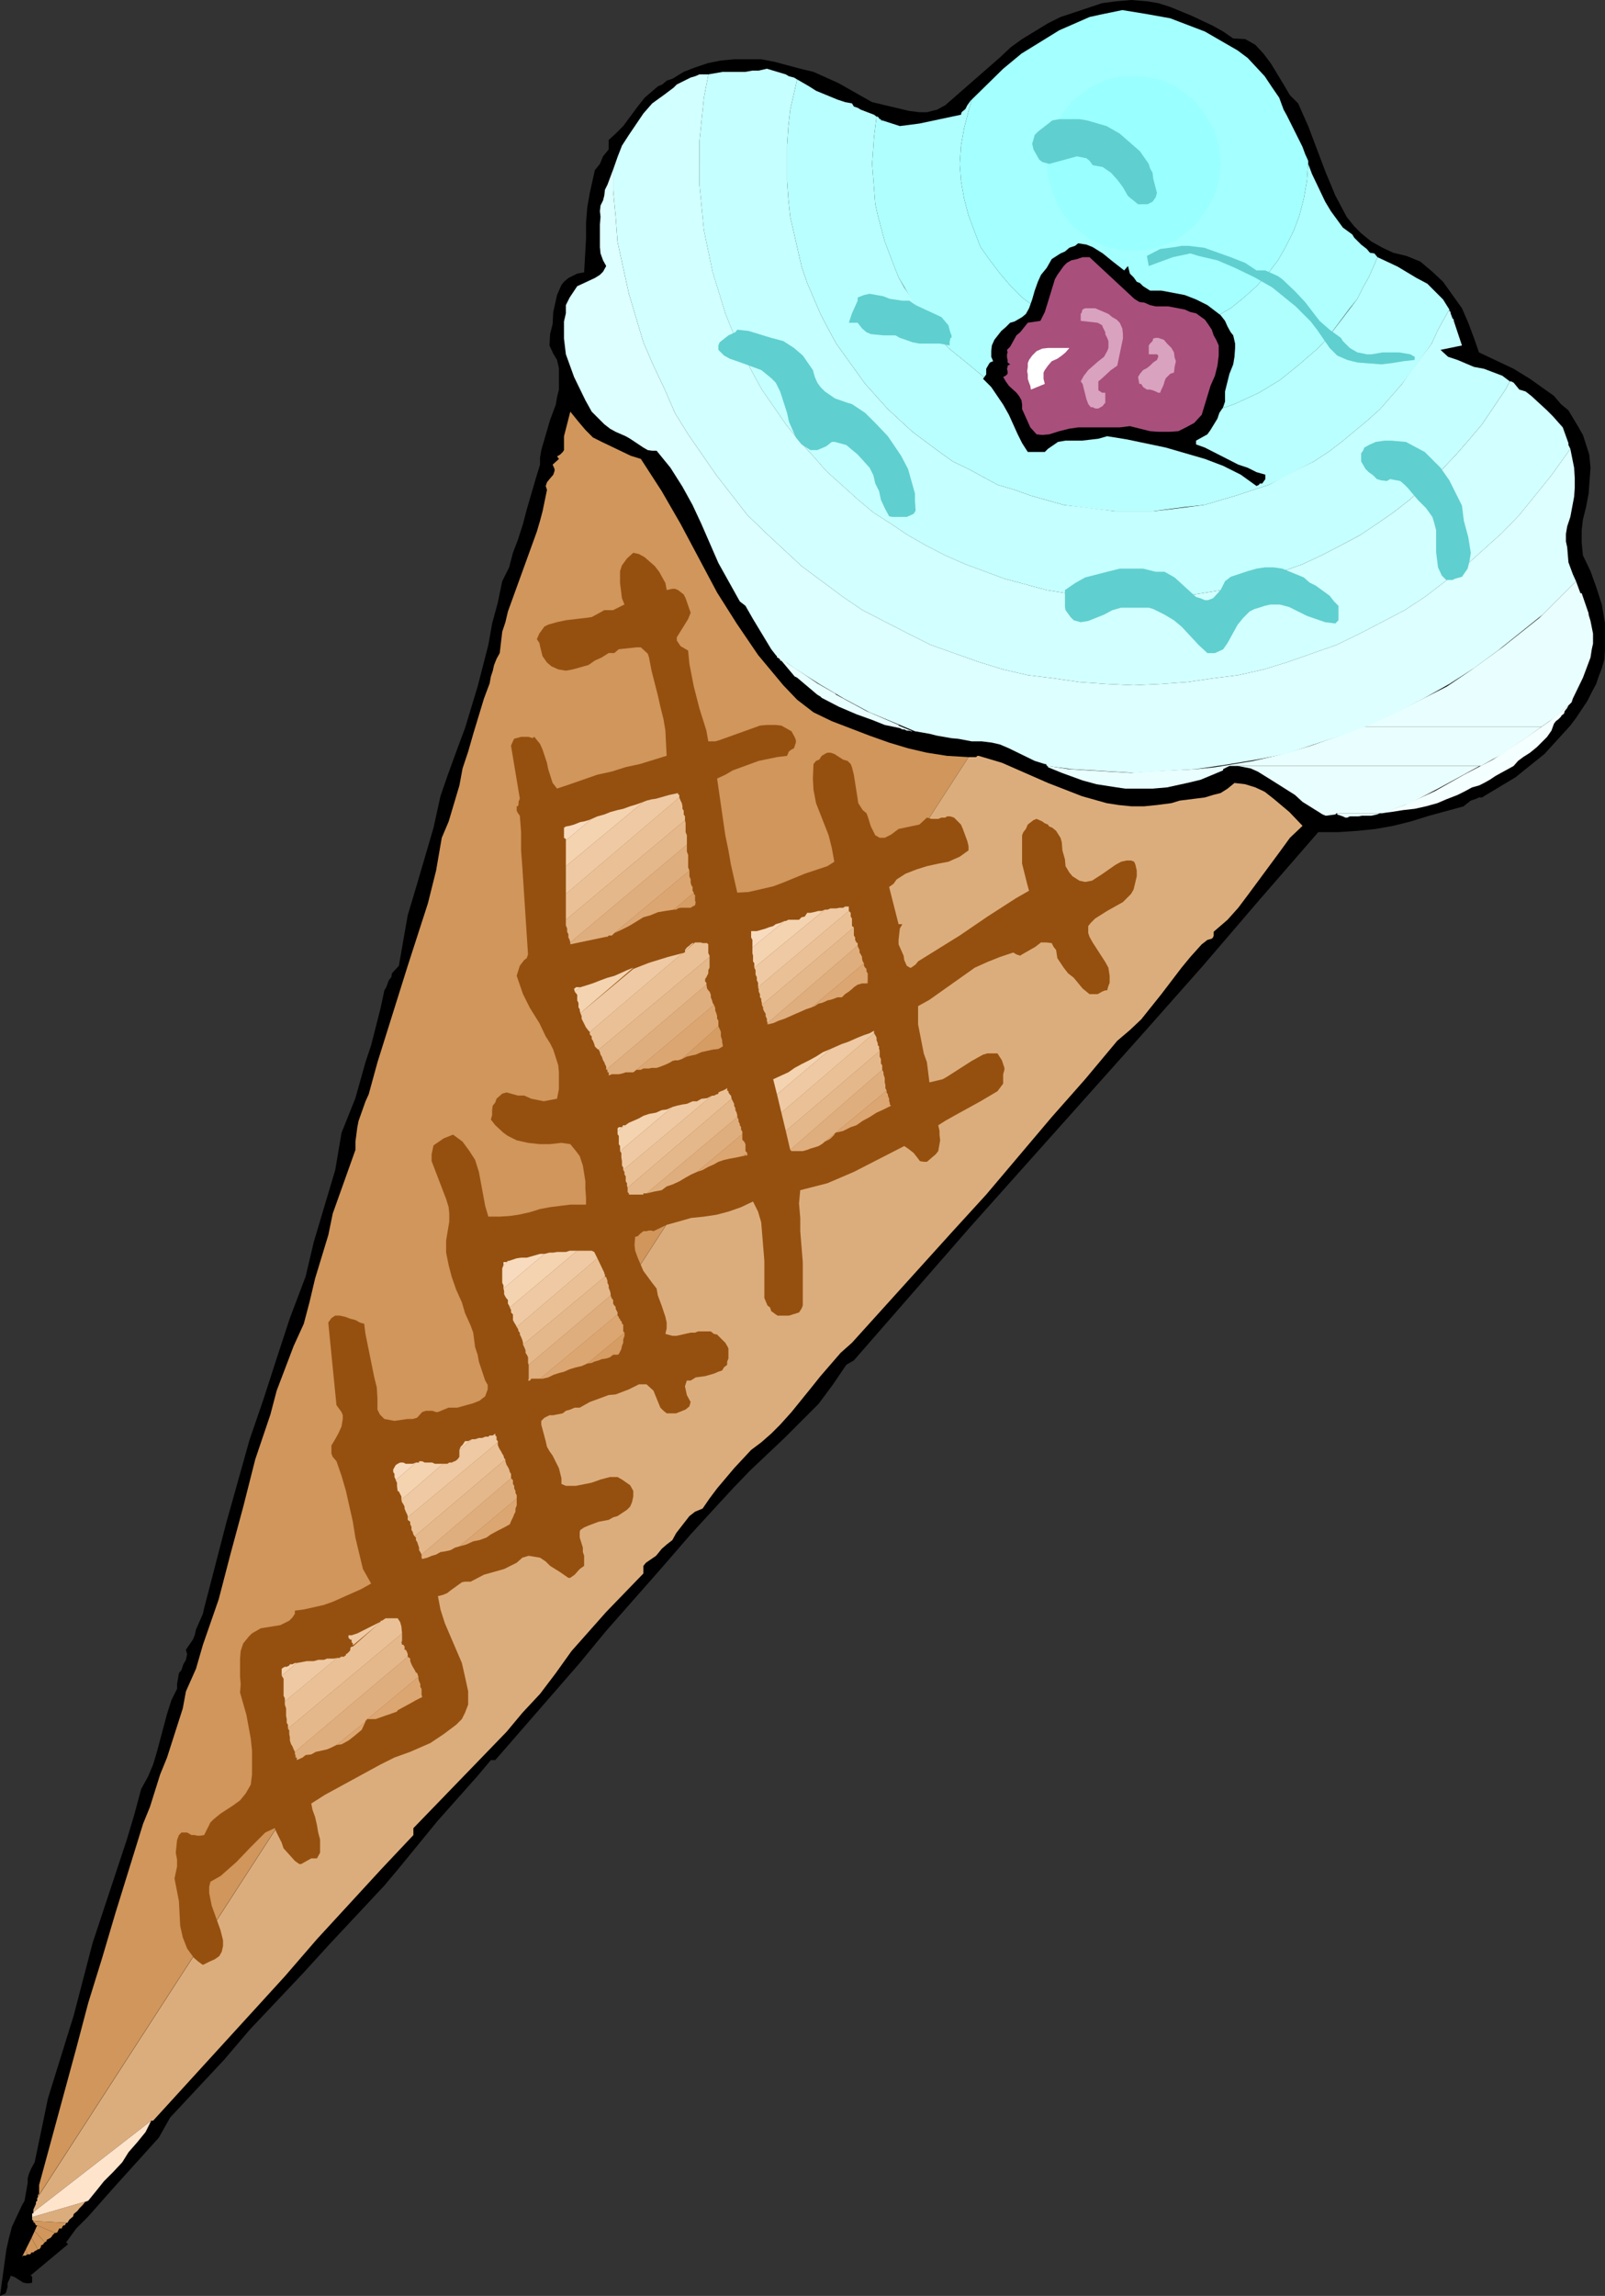 <?xml version="1.0" encoding="UTF-8" standalone="no"?>
<svg
   version="1.0"
   width="108.892mm"
   height="155.711mm"
   id="svg102"
   sodipodi:docname="Ice Cream Cone 55.wmf"
   xmlns:inkscape="http://www.inkscape.org/namespaces/inkscape"
   xmlns:sodipodi="http://sodipodi.sourceforge.net/DTD/sodipodi-0.dtd"
   xmlns="http://www.w3.org/2000/svg"
   xmlns:svg="http://www.w3.org/2000/svg">
  <rect width="100%" height="100%" fill="#333333" stroke="none"/>
  <sodipodi:namedview
     id="namedview102"
     pagecolor="#ffffff"
     bordercolor="#000000"
     borderopacity="0.25"
     inkscape:showpageshadow="2"
     inkscape:pageopacity="0.0"
     inkscape:pagecheckerboard="0"
     inkscape:deskcolor="#d1d1d1"
     inkscape:document-units="mm" />
  <defs
     id="defs1">
    <pattern
       id="WMFhbasepattern"
       patternUnits="userSpaceOnUse"
       width="6"
       height="6"
       x="0"
       y="0" />
  </defs>
  <path
     style="fill:#000000;fill-opacity:1;fill-rule:evenodd;stroke:none"
     d="m 316.225,9.857 3.07,0.162 2.585,1.454 2.101,2.262 1.939,2.585 3.232,5.333 1.616,2.747 2.101,2.101 2.585,5.817 4.524,11.958 2.424,5.817 2.909,5.494 1.939,2.424 1.777,1.778 2.585,2.101 2.909,1.616 2.747,1.293 3.393,0.808 3.555,1.454 3.07,2.585 2.747,2.585 2.424,3.393 2.424,3.393 1.616,3.717 1.454,3.878 1.293,3.717 8.887,4.201 4.201,2.585 6.14,4.363 1.777,2.101 1.939,1.616 2.424,4.04 1.293,2.262 1.616,5.009 0.323,3.393 -0.485,6.625 -0.646,3.393 -0.808,3.232 -0.323,2.747 v 3.232 l 0.323,3.232 1.939,4.04 1.454,4.04 1.454,4.525 0.808,4.848 v 6.625 l -0.162,2.585 -0.646,2.262 -0.808,2.101 -0.646,1.939 -1.131,2.101 -1.131,2.262 -2.909,4.363 -1.454,1.939 -6.625,7.272 -7.433,5.979 -8.079,4.848 -0.485,0.323 h -0.808 l -0.646,0.323 -1.454,0.485 -1.454,1.131 -0.323,0.323 -8.887,2.424 -4.686,1.454 -4.524,1.131 -4.524,0.808 -4.686,0.485 -4.848,0.323 h -5.171 l -15.028,17.29 -14.543,16.967 -15.028,16.967 -44.598,49.932 -29.894,34.257 -1.939,1.131 -3.393,5.009 -3.716,5.009 -8.726,8.726 -8.887,8.403 -4.04,4.201 -4.04,4.363 -7.11,7.756 -7.271,8.403 -14.381,16.321 -6.787,8.241 -21.653,24.885 h -1.131 l -3.393,4.04 -10.342,11.635 -10.18,12.443 -3.393,4.04 -14.058,15.028 -6.625,7.272 -13.896,14.705 -6.463,7.595 -13.896,14.866 -2.909,5.171 -11.957,13.25 -6.14,6.948 -3.07,3.07 -2.585,3.555 0.485,0.485 -9.695,8.08 h 0.323 l 0.162,0.323 v 1.454 l -0.808,0.162 h -0.485 l -0.97,-0.162 -2.262,-1.454 -0.97,-0.323 -0.162,0.485 -0.646,1.454 v 0.97 L 1.454,587.868 0,588.515 1.616,576.719 l 0.646,-2.909 0.808,-3.07 2.585,-5.494 0.646,-1.131 0.808,-4.686 v -1.131 l 0.323,-1.131 0.646,-1.454 0.808,-1.454 2.262,-10.827 1.131,-5.494 6.625,-21.33 4.848,-18.583 8.726,-26.339 1.939,-6.464 1.777,-6.625 1.777,-3.232 1.293,-3.07 0.97,-3.232 2.585,-9.695 1.131,-3.555 1.454,-2.909 v -1.293 l 0.485,-2.747 0.646,-0.808 0.485,-1.454 0.646,-1.131 0.323,-1.454 -0.323,-1.131 1.777,-2.585 0.485,-1.131 0.323,-1.454 1.777,-4.04 0.323,-1.454 5.656,-21.815 5.979,-21.33 3.555,-10.342 3.393,-10.503 3.393,-10.342 4.04,-10.665 2.101,-8.888 5.494,-18.421 1.616,-9.534 3.555,-8.888 2.585,-9.211 1.454,-4.363 2.424,-9.534 0.97,-4.525 0.485,-0.808 0.646,-1.778 0.646,-0.808 0.162,-0.97 1.777,-1.939 2.262,-12.927 1.454,-4.848 1.293,-4.363 3.878,-13.25 1.777,-8.08 1.777,-5.171 2.585,-7.11 1.939,-5.171 3.232,-10.665 2.747,-10.665 0.97,-5.494 1.454,-5.333 1.131,-5.494 1.777,-3.555 0.97,-3.717 1.293,-3.393 1.293,-4.04 0.97,-3.717 2.262,-7.756 1.131,-3.717 v -1.778 l 0.323,-1.939 2.262,-7.756 1.454,-3.878 0.323,-1.939 0.485,-1.939 v -5.494 l -0.485,-2.101 -0.97,-1.616 -0.97,-2.101 0.162,-2.909 0.646,-2.585 0.162,-3.07 0.97,-4.363 1.131,-2.585 0.646,-0.808 1.131,-0.97 2.262,-1.131 1.777,-0.323 0.485,-8.564 v -4.04 l 0.323,-4.04 0.646,-3.717 1.293,-5.817 1.293,-1.616 0.808,-1.939 1.454,-1.778 v -2.424 l 1.777,-1.616 1.939,-1.939 3.716,-5.009 1.777,-2.262 3.393,-2.909 1.131,-0.485 1.131,-0.97 1.454,-0.485 2.909,-1.778 2.909,-1.131 3.393,-1.131 3.232,-0.646 3.393,-0.323 h 6.948 l 3.393,0.646 6.625,1.778 3.393,0.808 6.463,2.909 5.979,3.393 2.585,1.454 9.534,2.262 2.585,0.323 h 1.939 l 2.585,-0.646 2.101,-1.131 14.058,-12.281 2.747,-2.585 2.909,-2.101 6.625,-4.04 3.232,-1.616 3.393,-1.131 7.271,-2.424 3.716,-0.485 L 290.048,0 l 4.04,0.323 2.909,0.485 3.07,0.97 5.494,2.262 5.494,2.585 2.585,1.454 z"
     id="path1" />
  <path
     style="fill:#f4ffff;fill-opacity:1;fill-rule:evenodd;stroke:none"
     d="m 354.198,208.453 5.979,-2.101 7.756,-3.555 7.433,-4.201 7.433,-3.878 7.595,-5.009 6.948,-4.848 4.848,-4.04 -0.323,0.646 -0.646,0.808 -0.162,0.646 -0.646,0.485 -0.162,0.323 -0.646,0.646 -0.646,0.485 -0.485,0.646 -0.646,1.778 -1.131,1.616 -1.454,1.454 -1.131,1.131 -1.777,1.454 -1.777,1.131 -1.293,0.97 -1.131,1.293 -1.454,0.808 -1.777,0.97 -1.454,0.808 -1.454,0.97 -1.454,0.808 -1.293,0.646 -1.777,0.485 -1.777,0.97 -1.939,0.97 -2.909,1.131 -2.262,0.97 -2.909,0.808 -2.909,0.646 -2.909,0.323 -3.07,0.485 z"
     id="path2" />
  <path
     style="fill:#e9ffff;fill-opacity:1;fill-rule:evenodd;stroke:none"
     d="m 404.128,148.987 -8.887,8.888 -0.485,0.485 -9.534,7.595 -7.756,5.656 -6.463,4.363 -8.564,4.363 -5.494,2.747 -6.463,2.909 -0.646,0.323 h 45.406 l 3.232,-2.262 3.716,-3.232 0.808,-0.808 0.323,-0.97 2.585,-5.333 1.939,-5.171 0.323,-2.101 0.323,-1.454 v -2.585 l -0.646,-3.232 -0.485,-1.616 v -0.323 l -1.777,-5.171 h -0.323 z"
     id="path3" />
  <path
     style="fill:#e9ffff;fill-opacity:1;fill-rule:evenodd;stroke:none"
     d="m 349.512,186.315 -5.979,2.262 -7.433,2.585 -6.948,2.101 -7.756,1.778 -9.857,1.616 -4.524,0.485 -12.765,0.646 -4.201,0.323 -10.988,-0.646 -5.171,-0.323 -5.171,-0.808 v 0.323 l 3.555,1.454 5.332,1.939 3.555,0.97 5.171,0.808 2.262,0.323 h 6.948 l 3.716,-0.323 5.171,-1.131 3.393,-0.808 5.817,-2.424 v -0.323 l 1.616,-0.808 h 64.473 l 4.04,-2.262 1.454,-0.808 5.979,-4.04 4.04,-2.909 z"
     id="path4" />
  <path
     style="fill:#e9ffff;fill-opacity:1;fill-rule:evenodd;stroke:none"
     d="m 198.913,167.893 0.323,0.323 v 0.323 h 0.162 l 0.646,0.485 v 0.323 h 0.323 l 3.393,4.04 0.646,0.323 5.171,4.363 0.808,0.485 0.323,0.323 4.363,2.262 4.524,1.939 4.04,1.454 3.232,1.293 3.878,0.808 0.646,0.323 h 0.485 l 0.646,0.323 h 0.646 l 0.485,0.162 h 0.323 0.323 -0.323 l -3.555,-1.454 v -0.162 l -8.241,-3.555 -7.756,-4.201 -0.323,-0.323 -4.524,-2.585 -2.585,-1.778 -4.848,-3.232 -2.909,-2.262 z"
     id="path5" />
  <path
     style="fill:#e9ffff;fill-opacity:1;fill-rule:evenodd;stroke:none"
     d="m 234.301,187.446 h 0.323 z"
     id="path6" />
  <path
     style="fill:#e9ffff;fill-opacity:1;fill-rule:evenodd;stroke:none"
     d="m 342.887,208.453 v 0.323 l 1.454,0.485 0.646,0.323 h 0.485 l 0.646,-0.323 h 2.262 l 0.808,-0.162 h 1.454 0.97 l 1.454,-0.323 0.808,-0.323 z"
     id="path7" />
  <path
     style="fill:#e9ffff;fill-opacity:1;fill-rule:evenodd;stroke:none"
     d="m 317.356,196.333 3.393,0.646 0.323,0.162 1.454,0.646 3.393,2.101 6.14,3.878 1.939,1.778 5.171,3.232 0.808,0.323 2.424,-0.323 0.323,-0.323 h 11.473 0.323 l 6.14,-2.262 h 0.323 l 7.756,-4.04 10.665,-5.817 z"
     id="path8" />
  <path
     style="fill:#ddffff;fill-opacity:1;fill-rule:evenodd;stroke:none"
     d="m 198.913,167.893 4.848,3.393 6.302,4.04 6.302,3.717 6.625,3.555 11.634,4.848 3.716,0.646 1.939,0.485 3.716,0.646 1.777,0.162 3.393,0.646 h 2.585 l 2.585,0.323 2.101,0.485 2.262,0.97 6.625,3.232 2.585,0.808 h 0.323 v 0.162 h 0.162 v 0.323 l 6.302,0.808 15.997,0.97 15.997,-0.97 7.756,-1.131 7.756,-1.293 7.433,-1.454 7.271,-2.424 7.433,-2.424 6.948,-2.585 6.948,-3.232 6.787,-3.555 6.625,-3.717 6.302,-4.04 6.14,-4.525 11.473,-9.211 8.564,-8.564 -0.808,-1.778 -1.131,-3.07 -0.323,-3.878 -0.323,-1.454 v -1.939 l 0.323,-1.939 0.808,-2.424 0.97,-5.171 0.162,-2.262 v -2.585 l -0.162,-2.585 -0.97,-4.848 -4.848,6.787 -8.241,10.18 -4.363,4.525 -9.534,8.564 -10.342,7.918 -5.171,3.393 -11.473,5.979 -5.979,2.909 -12.442,4.363 -6.302,1.939 -6.463,1.454 -6.463,0.808 -6.625,0.97 -6.948,0.485 -6.787,0.323 -6.948,-0.323 -6.948,-0.485 -6.625,-0.97 -6.625,-0.808 -6.302,-1.454 -6.302,-1.939 -12.281,-4.363 -5.817,-2.909 -11.634,-5.979 -5.009,-3.393 -10.665,-7.918 -9.21,-8.564 -4.686,-4.525 -7.918,-10.18 -7.271,-10.503 -3.393,-5.494 -2.585,-5.979 -2.909,-6.14 -2.585,-5.979 -3.716,-12.443 -2.909,-13.25 -0.485,-6.464 -0.646,-6.787 v -5.333 l -1.454,3.878 -0.646,1.293 -0.162,1.454 -0.323,1.293 -0.646,1.293 -0.162,1.454 0.162,1.454 -0.162,1.939 v 5.817 l 0.162,1.616 0.646,1.778 0.808,1.454 -0.808,1.454 -0.808,0.808 -1.293,0.808 -4.524,2.101 -1.939,2.909 -0.97,1.939 v 2.101 l -0.485,2.101 v 4.363 l 0.485,4.04 2.101,5.817 2.909,5.979 1.616,2.909 3.232,3.232 1.454,1.131 1.454,0.808 2.585,1.131 1.131,0.646 3.393,2.262 1.131,0.646 1.131,0.162 h 1.131 l 3.555,4.363 3.07,4.848 2.585,4.686 2.262,4.848 4.363,10.019 5.494,9.857 1.454,1.131 1.939,3.393 4.686,7.756 z"
     id="path9" />
  <path
     style="fill:#d2ffff;fill-opacity:1;fill-rule:evenodd;stroke:none"
     d="m 157.224,43.468 v 5.333 l 0.646,6.787 0.485,6.464 2.909,13.25 3.716,12.443 2.585,5.979 2.909,6.14 2.585,5.979 3.393,5.494 7.271,10.503 7.918,10.18 4.686,4.525 9.21,8.564 10.665,7.918 5.009,3.393 11.634,5.979 5.817,2.909 12.281,4.363 6.302,1.939 6.302,1.454 6.625,0.808 6.625,0.97 6.948,0.485 6.948,0.323 6.787,-0.323 6.948,-0.485 6.625,-0.97 6.463,-0.808 6.463,-1.454 6.302,-1.939 12.442,-4.363 5.979,-2.909 11.473,-5.979 5.171,-3.393 10.342,-7.918 9.534,-8.564 4.363,-4.525 8.241,-10.18 4.848,-6.787 -0.485,-0.97 v -0.485 l -1.454,-4.04 -2.585,-2.909 -1.454,-1.454 -4.04,-3.717 -1.454,-1.131 -1.616,-0.485 -1.454,-1.778 -0.646,-0.323 h -0.323 l -1.131,2.101 -5.979,8.888 -3.555,4.201 -3.393,3.878 -3.716,3.878 -7.756,7.272 -4.363,3.393 -4.201,2.909 -4.363,2.909 -4.848,2.585 -5.009,2.585 -4.848,2.262 -10.342,3.717 -10.342,2.909 -11.149,1.778 -11.473,0.323 -11.311,-0.323 -10.988,-1.778 -10.826,-2.909 -10.018,-3.717 -5.171,-2.262 -5.009,-2.585 -4.524,-2.585 -4.363,-2.909 -4.524,-2.909 -4.04,-3.393 -8.079,-7.272 -3.393,-3.878 -3.555,-3.878 -3.393,-4.201 -6.14,-8.888 -2.747,-5.009 -4.686,-9.695 -1.939,-4.848 -3.232,-10.503 -2.262,-10.827 -1.131,-11.635 V 36.196 l 1.131,-11.15 1.131,-5.817 v -0.162 h -1.131 -1.131 l -1.131,0.485 -1.131,0.323 -3.555,1.778 -0.808,0.808 -2.585,1.939 -2.909,2.101 -2.262,2.585 -3.716,5.494 -1.777,2.747 -1.131,2.909 z"
     id="path10" />
  <path
     style="fill:#c6ffff;fill-opacity:1;fill-rule:evenodd;stroke:none"
     d="m 181.623,19.068 v 0.162 l -1.131,5.817 -1.131,11.15 v 11.15 l 1.131,11.635 2.262,10.827 3.232,10.503 1.939,4.848 4.686,9.695 2.747,5.009 6.14,8.888 3.393,4.201 3.555,3.878 3.393,3.878 8.079,7.272 4.04,3.393 4.524,2.909 4.363,2.909 4.524,2.585 5.009,2.585 5.171,2.262 10.018,3.717 10.826,2.909 10.988,1.778 11.311,0.323 11.473,-0.323 11.149,-1.778 10.342,-2.909 10.342,-3.717 4.848,-2.262 5.009,-2.585 4.848,-2.585 4.363,-2.909 4.201,-2.909 4.363,-3.393 7.756,-7.272 3.716,-3.878 3.393,-3.878 3.555,-4.201 5.979,-8.888 1.131,-2.101 -1.939,-1.454 -4.686,-1.778 -2.585,-0.485 -4.201,-1.778 -2.424,-0.808 -1.939,-1.778 5.494,-1.131 -2.101,-6.302 v -0.323 l -0.323,-0.323 -0.485,-1.293 v -0.323 l -0.323,-0.323 v -0.323 l -0.646,1.131 -2.262,4.04 -1.616,3.555 -5.332,7.11 -2.262,3.232 -5.656,6.464 -3.232,2.909 -6.625,5.494 -3.393,2.585 -3.716,2.424 -7.756,3.878 -3.716,2.101 -4.04,1.293 -4.363,1.454 -8.241,2.424 -8.887,1.131 -4.363,0.485 h -9.534 l -8.887,-1.131 -4.363,-0.485 -8.564,-2.424 -4.04,-1.454 -4.363,-1.293 -7.433,-4.04 -4.04,-1.939 -3.393,-2.424 -6.948,-5.171 -6.302,-5.817 -5.817,-6.464 -7.433,-10.342 -1.939,-3.555 -2.101,-4.04 -3.393,-7.918 -1.454,-4.201 -1.939,-8.564 -0.97,-4.201 -0.485,-4.686 -0.323,-4.525 v -9.049 l 0.323,-4.848 0.485,-4.363 0.97,-4.201 0.808,-3.555 -0.808,-0.485 -1.293,-0.323 -0.808,-0.485 -4.848,-1.454 -2.101,0.485 h -1.616 l -1.777,0.323 h -5.817 z"
     id="path11" />
  <path
     style="fill:#baffff;fill-opacity:1;fill-rule:evenodd;stroke:none"
     d="m 204.407,20.36 -0.808,3.555 -0.97,4.201 -0.485,4.363 -0.323,4.848 v 9.049 l 0.323,4.525 0.485,4.686 0.97,4.201 1.939,8.564 1.454,4.201 3.393,7.918 2.101,4.04 1.939,3.555 7.433,10.342 5.817,6.464 6.302,5.817 6.948,5.171 3.393,2.424 4.04,1.939 7.433,4.04 4.363,1.293 4.04,1.454 8.564,2.424 8.887,1.131 4.363,0.485 h 9.534 l 8.564,-1.131 4.686,-0.485 8.241,-2.424 4.363,-1.454 4.04,-1.293 7.756,-4.04 3.716,-1.939 3.716,-2.424 3.393,-2.585 6.625,-5.494 3.232,-2.909 5.656,-6.464 5.009,-6.787 2.585,-3.555 1.616,-3.555 2.262,-4.04 0.646,-1.131 -1.616,-2.585 -4.04,-4.04 -2.747,-1.454 -4.848,-2.909 -2.747,-1.293 -2.424,-1.131 -0.808,1.939 -1.454,3.232 -1.454,2.585 -1.454,2.909 -4.04,5.333 -3.716,4.848 -2.262,2.424 -4.848,4.201 -5.009,4.04 -5.332,3.232 -6.302,2.909 -8.887,3.07 -10.18,1.778 -3.232,0.323 h -6.787 l -3.716,-0.323 -9.857,-1.778 -9.21,-3.07 -5.979,-2.909 -5.494,-3.232 -4.848,-4.04 -5.171,-4.201 -2.101,-2.424 -5.656,-7.756 -3.555,-5.333 -1.454,-2.585 -1.293,-3.232 -2.262,-5.979 -1.777,-6.625 -0.646,-2.909 -0.808,-10.342 0.485,-6.948 0.646,-5.171 -0.646,-0.485 -3.393,-1.293 -0.808,-0.485 -0.97,-0.323 -0.485,-0.808 -1.777,-0.323 -1.939,-0.646 -5.494,-2.262 -1.777,-1.131 z"
     id="path12" />
  <path
     style="fill:#afffff;fill-opacity:1;fill-rule:evenodd;stroke:none"
     d="m 224.767,29.894 -0.646,5.171 -0.485,6.948 0.808,10.342 0.646,2.909 1.777,6.625 2.262,5.979 1.293,3.232 3.232,5.494 1.777,2.424 5.656,7.756 2.101,2.424 5.171,4.201 4.848,4.04 5.494,3.232 5.979,2.909 9.21,3.07 9.857,1.778 3.716,0.323 h 6.787 l 3.232,-0.323 10.18,-1.778 8.887,-3.07 6.302,-2.909 5.332,-3.232 5.009,-4.04 4.848,-4.201 2.262,-2.424 5.817,-7.756 1.939,-2.424 1.454,-2.909 1.454,-2.585 1.454,-3.232 0.808,-1.939 -0.808,-0.97 -1.131,-0.162 -0.808,-0.97 -1.454,-1.131 -1.777,-1.778 -0.485,-0.808 -2.424,-1.778 -3.07,-4.201 -1.454,-2.424 -3.393,-7.11 -0.97,-2.585 v -0.808 0.485 0.323 l -0.323,4.363 -0.808,4.525 -1.131,4.363 -1.454,3.878 -2.101,4.201 -1.939,3.393 -2.585,3.393 -2.909,3.232 -3.232,2.909 -3.393,2.747 -3.716,2.101 -3.716,1.939 -8.241,2.585 -4.363,0.323 -4.848,0.646 -4.686,-0.646 -4.363,-0.323 -4.201,-1.131 -4.201,-1.454 -3.555,-1.939 -3.878,-2.101 -3.716,-2.747 -2.909,-2.909 -2.747,-3.232 -2.585,-3.393 -2.424,-3.393 -1.616,-4.201 -1.454,-3.878 -1.131,-4.363 -0.808,-4.525 -0.323,-4.363 0.323,-4.686 0.808,-4.525 1.131,-4.363 0.808,-2.909 -0.323,0.323 -0.808,1.131 -0.162,0.323 -0.323,0.646 -0.97,0.808 -0.162,0.646 -10.665,2.262 -5.009,0.646 -4.524,-1.454 h -0.323 v -0.323 h -0.323 l -0.485,-0.646 z"
     id="path13" />
  <path
     style="fill:#a4ffff;fill-opacity:1;fill-rule:evenodd;stroke:none"
     d="m 335.454,42.014 v -0.808 l -0.808,-1.778 -0.646,-1.778 -4.04,-8.08 -0.808,-1.454 -1.131,-3.07 -1.777,-2.585 -1.939,-2.909 -2.101,-2.262 -2.262,-2.424 -2.585,-1.939 -8.402,-4.848 -8.887,-3.393 -6.302,-1.131 -5.979,-0.97 -5.494,1.131 -2.909,0.646 -2.585,1.131 -5.171,2.262 -9.695,5.979 -4.686,3.878 -8.079,7.918 -0.808,2.909 -1.131,4.363 -0.808,4.525 -0.323,4.686 0.323,4.363 0.808,4.525 1.131,4.363 1.454,3.878 1.616,4.201 2.424,3.393 2.585,3.393 2.747,3.232 2.909,2.909 3.716,2.747 3.878,2.101 3.555,1.939 4.201,1.454 4.201,1.131 4.363,0.323 4.686,0.646 4.848,-0.646 4.363,-0.323 8.241,-2.585 3.716,-1.939 3.716,-2.101 3.393,-2.747 3.232,-2.909 2.909,-3.232 2.585,-3.393 1.939,-3.393 2.101,-4.201 1.454,-3.878 1.131,-4.363 0.808,-4.525 z"
     id="path14" />
  <path
     style="fill:#99ffff;fill-opacity:1;fill-rule:evenodd;stroke:none"
     d="m 312.993,42.014 -0.485,-4.686 -1.293,-4.201 -2.262,-3.717 -2.585,-3.555 -4.848,-3.717 -4.363,-1.778 -2.262,-0.485 -1.939,-0.323 h -4.686 l -1.939,0.323 -2.424,0.485 -3.878,1.778 -5.009,3.717 -2.747,3.555 -1.131,1.939 -1.454,4.04 -0.646,1.939 -0.646,4.686 0.646,4.363 0.646,2.262 1.454,3.717 1.131,1.939 2.747,3.555 3.232,2.585 1.777,1.131 3.878,1.778 2.424,0.485 1.939,0.323 h 4.686 l 1.939,-0.323 2.262,-0.485 2.424,-0.97 1.939,-0.808 1.454,-1.131 3.393,-2.585 2.585,-3.555 2.262,-3.717 0.646,-1.939 0.646,-2.262 z"
     id="path15" />
  <path
     style="fill:#60cfcf;fill-opacity:1;fill-rule:evenodd;stroke:none"
     d="m 294.572,42.014 0.323,1.131 0.646,1.131 0.162,1.454 0.97,3.717 -0.323,1.131 -0.808,1.131 -1.293,0.646 h -1.293 -1.131 l -2.585,-2.101 -1.293,-2.262 -1.454,-1.939 -1.616,-1.778 -2.101,-1.454 -2.585,-0.485 -0.808,-1.131 -0.808,-0.646 -2.424,-0.485 -7.11,1.939 -1.777,-0.485 -0.808,-0.646 -1.454,-2.585 -0.323,-1.454 0.646,-2.262 0.808,-0.808 3.716,-2.909 1.777,-0.323 h 5.171 l 1.939,0.323 5.009,1.454 3.393,1.939 2.585,2.262 2.585,2.262 z"
     id="path16" />
  <path
     style="fill:#000000;fill-opacity:1;fill-rule:evenodd;stroke:none"
     d="m 288.271,69.323 0.97,-1.131 0.485,1.939 0.97,0.97 0.808,1.131 0.808,0.323 0.808,0.808 1.777,1.131 h 2.909 l 5.979,1.131 2.909,1.131 2.909,1.454 3.393,2.585 1.131,1.454 0.646,1.454 0.808,1.454 0.646,0.808 0.485,2.101 v 1.131 l -0.162,2.262 -0.323,1.939 -0.97,2.424 -1.131,4.525 v 2.585 l -0.485,1.454 -0.97,1.454 -0.485,1.454 -1.777,2.909 -0.808,1.131 -2.909,1.616 v 0.97 l 2.262,0.808 8.564,4.363 2.424,0.808 2.262,1.131 2.262,0.646 v 1.131 l -0.808,1.131 h -0.646 l -0.162,0.323 -0.646,0.323 -4.04,-2.909 -4.524,-2.262 -4.686,-1.778 -10.018,-2.909 -10.018,-2.101 -5.009,-0.808 -2.262,0.646 -4.201,0.485 h -4.201 l -1.939,0.323 -2.585,1.778 -0.808,0.808 h -4.363 l -1.454,-2.262 -1.131,-2.262 -2.262,-5.009 -1.454,-2.585 -3.07,-4.525 -2.101,-2.101 0.808,-1.131 v -1.454 l 0.646,-1.131 0.323,-0.485 0.808,-0.323 -0.485,-1.131 v -1.454 l 0.162,-1.454 0.646,-1.454 1.777,-2.262 1.131,-0.97 1.131,-1.131 1.131,-0.323 1.939,-1.131 0.97,-0.808 0.808,-1.454 0.808,-2.262 0.646,-2.262 0.808,-2.262 0.808,-1.778 1.454,-1.778 0.646,-1.131 0.646,-1.131 2.262,-1.454 1.131,-0.485 1.131,-0.97 1.454,-0.485 0.808,-0.646 2.101,0.323 1.616,0.646 2.585,1.616 2.585,2.101 z"
     id="path17" />
  <path
     style="fill:#60cfcf;fill-opacity:1;fill-rule:evenodd;stroke:none"
     d="m 324.466,69.323 3.232,1.454 1.131,0.808 3.393,3.232 2.424,2.585 3.716,4.848 2.585,2.262 2.909,2.101 0.485,0.808 1.777,1.778 1.939,1.131 2.424,0.485 h 1.293 l 2.747,-0.485 h 4.201 l 2.909,0.485 1.131,0.646 v 0.808 l -2.909,0.323 -2.909,0.485 -2.747,0.323 -6.14,-0.485 -2.585,-0.646 -2.585,-1.131 -1.939,-1.939 -3.232,-4.686 -1.616,-2.101 -3.878,-3.878 -5.979,-4.848 -4.524,-2.585 -5.009,-2.424 -4.524,-1.939 -4.848,-1.131 -2.101,-0.646 -4.524,0.97 -6.14,2.262 -0.485,-2.585 3.393,-1.778 3.716,-0.485 1.777,-0.323 h 1.777 l 4.04,0.485 6.787,2.424 3.716,1.454 2.909,1.939 z"
     id="path18" />
  <path
     style="fill:#a84f7c;fill-opacity:1;fill-rule:evenodd;stroke:none"
     d="m 290.856,76.594 1.293,0.808 1.293,0.162 1.454,0.646 1.454,0.323 h 3.232 l 4.201,0.808 1.454,0.646 1.454,0.323 2.262,1.616 0.808,1.131 0.97,1.454 0.485,1.454 0.646,1.131 0.646,1.454 v 2.585 l -0.323,2.585 -0.646,2.585 -1.131,2.585 -2.262,7.433 -1.939,2.101 -2.101,1.131 -1.939,0.97 -2.262,0.162 h -2.747 l -2.262,-0.162 -5.171,-1.293 -2.585,0.323 h -10.665 l -2.262,0.323 -2.585,0.646 -2.585,0.808 -1.777,0.162 -1.454,-0.162 -1.616,-1.778 -2.101,-4.686 v -1.131 l -0.162,-1.131 -0.646,-1.131 -0.646,-0.808 -1.939,-1.778 -0.808,-1.131 -0.646,-1.131 0.646,-0.323 0.485,-0.485 v -0.646 l -0.162,-0.646 0.162,-0.485 v -0.323 l 0.646,-0.323 -0.646,-0.485 v -0.646 l -0.162,-0.646 v -0.808 l 0.162,-0.485 -0.162,-0.646 0.808,-0.808 1.616,-2.909 0.97,-0.808 1.939,-2.424 3.232,-0.485 1.131,-2.262 0.808,-2.585 1.777,-5.817 0.646,-1.131 1.616,-2.262 0.808,-0.808 1.131,-0.646 1.454,-0.323 1.454,-0.485 h 1.777 z"
     id="path19" />
  <path
     style="fill:#60cfcf;fill-opacity:1;fill-rule:evenodd;stroke:none"
     d="m 243.996,85.966 v 0.646 h -0.323 v 0.485 l -0.162,0.323 v 1.131 l -2.585,-0.485 h -5.171 l -1.777,-0.323 -1.777,-0.646 -1.454,-0.485 -1.131,-0.646 h -3.07 l -3.232,-0.323 -1.131,-0.485 -1.131,-0.97 -1.131,-1.454 h -2.262 l 0.808,-2.424 0.808,-1.778 0.646,-1.454 v -0.808 l 1.616,-0.646 1.454,-0.323 3.555,0.646 1.616,0.646 3.232,0.485 h 1.777 l 1.616,1.131 6.625,3.07 1.777,2.101 0.485,1.778 z"
     id="path20" />
  <path
     style="fill:#d9a2be;fill-opacity:1;fill-rule:evenodd;stroke:none"
     d="m 287.139,82.735 0.646,1.454 0.162,1.454 v 1.131 l -1.454,6.948 -1.131,0.808 -0.485,0.323 -2.262,2.101 -0.97,0.808 v 2.262 l 0.97,0.646 h 0.808 v 2.585 l -0.323,0.323 -0.323,0.485 -1.131,0.646 h -0.808 l -0.646,-0.323 h -0.485 l -0.646,-0.808 -0.485,-1.293 -0.97,-3.878 -0.485,-0.646 0.808,-1.454 1.131,-1.454 2.585,-2.262 1.454,-1.131 0.808,-1.454 0.323,-0.808 v -1.778 l -0.323,-0.808 -0.485,-0.97 v -0.485 l -0.646,-1.293 -0.162,-0.485 -1.131,-0.646 -4.363,-0.485 v -1.778 l 0.323,-0.485 v -0.323 l 0.162,-0.323 0.646,-0.323 h 1.131 1.454 l 3.393,1.454 0.97,0.808 1.131,0.646 z"
     id="path21" />
  <path
     style="fill:#60cfcf;fill-opacity:1;fill-rule:evenodd;stroke:none"
     d="m 208.932,96.631 0.646,1.454 0.808,1.131 1.131,1.131 2.585,1.778 3.232,1.131 1.131,0.323 3.393,2.262 2.909,2.909 2.909,3.07 3.393,5.009 1.777,3.393 1.777,6.302 v 1.939 l 0.162,2.424 -0.485,0.808 -1.777,0.808 h -2.101 -0.485 -1.131 l -0.808,-0.162 -1.131,-2.101 -0.97,-2.101 -0.485,-2.262 -0.97,-1.939 -0.485,-2.101 -0.97,-1.939 -1.454,-1.616 -1.616,-1.778 -2.909,-2.424 -2.909,-0.808 h -0.808 l -0.808,0.646 -0.646,0.485 -2.262,0.97 h -1.777 l -2.262,-1.454 -1.454,-1.778 -1.777,-4.04 -0.485,-2.262 -1.777,-5.494 -1.131,-2.262 -1.131,-1.131 -2.585,-2.101 -4.848,-1.778 -3.232,-1.131 -1.454,-0.808 -1.454,-1.454 v -1.131 l 0.323,-0.808 2.262,-1.778 1.777,-0.808 0.485,-0.646 2.909,0.323 5.817,1.778 3.07,0.808 2.747,1.778 2.262,1.939 2.585,3.717 z"
     id="path22" />
  <path
     style="fill:#d9a2be;fill-opacity:1;fill-rule:evenodd;stroke:none"
     d="m 301.036,95.5 -0.97,0.323 -0.485,0.485 -0.646,0.646 -0.323,0.808 -0.162,0.646 -0.323,0.808 -0.323,0.646 -0.323,0.808 h -0.485 l -0.646,-0.323 -0.808,-0.323 -0.646,-0.162 h -0.808 l -0.97,-0.646 -0.485,-0.808 h -0.485 l -0.323,-1.778 0.485,-0.808 0.808,-0.97 0.97,-0.485 0.808,-0.646 0.808,-0.808 0.97,-0.646 0.323,-0.808 v -0.323 l -0.323,-0.323 h -0.323 -0.646 -0.162 -0.646 -0.323 v -0.808 -0.646 -0.808 l 0.323,-0.485 0.646,-0.646 0.162,-0.646 0.646,-0.162 h 0.646 l 1.454,0.485 0.808,0.97 1.131,1.131 0.646,1.131 0.162,1.293 0.323,0.97 -0.323,1.454 z"
     id="path23" />
  <path
     style="fill:#ffffff;fill-opacity:1;fill-rule:evenodd;stroke:none"
     d="m 274.213,89.198 -0.97,1.131 -0.97,0.808 -1.131,0.808 -1.454,0.646 -0.97,1.131 -0.808,1.131 -0.323,0.646 v 0.808 0.808 l 0.323,1.293 -3.555,1.454 -0.162,-0.97 -0.323,-0.808 -0.323,-0.97 v -1.131 l -0.162,-0.808 0.162,-1.131 v -0.97 l 0.323,-0.808 0.808,-1.131 1.131,-1.131 1.454,-0.646 1.454,-0.162 h 1.131 1.454 1.454 z"
     id="path24" />
  <path
     style="fill:#dcad7c;fill-opacity:1;fill-rule:evenodd;stroke:none"
     d="M 8.564,567.023 38.781,543.593 h 0.485 l 25.369,-27.794 8.403,-9.211 8.241,-9.534 16.643,-18.098 8.079,-8.564 v -1.778 l 23.915,-24.723 4.04,-4.848 4.524,-4.848 4.04,-5.332 4.04,-5.656 8.887,-10.019 9.534,-9.857 v -1.131 -0.808 l 0.646,-0.808 2.585,-1.778 0.808,-0.97 0.646,-0.808 1.293,-1.131 1.454,-1.131 0.97,-1.778 3.393,-4.363 1.454,-1.131 1.939,-0.808 1.777,-2.585 1.939,-2.585 4.363,-5.171 4.363,-4.686 2.585,-1.939 2.585,-2.262 2.262,-2.262 2.909,-3.232 4.848,-5.979 2.585,-3.232 5.171,-5.979 2.909,-2.585 25.854,-28.602 8.564,-9.372 16.805,-19.876 8.564,-9.695 8.241,-9.857 3.232,-2.747 2.909,-2.747 5.171,-6.464 5.171,-6.787 2.262,-2.747 2.909,-3.232 1.454,-1.131 1.131,-0.323 0.323,-0.323 0.162,-0.485 v -0.97 l 3.555,-3.07 2.747,-3.07 2.909,-3.878 7.756,-10.503 2.585,-3.555 3.232,-3.07 -3.393,-3.555 -4.04,-3.393 -2.262,-1.778 -2.424,-1.131 -2.585,-0.808 -2.747,-0.323 -1.777,1.454 -1.777,1.131 -1.939,0.485 -2.101,0.646 -6.463,0.808 -2.101,0.646 -3.716,0.485 -3.232,0.323 h -3.393 l -3.232,-0.323 -3.07,-0.485 -6.302,-1.778 -8.726,-3.393 -11.796,-5.171 -5.979,-1.778 h -0.323 l -0.323,0.323 h -1.939 L 9.534,563.468 v 0.646 l -0.323,0.323 v 0.485 l -0.646,1.454 z"
     id="path25" />
  <path
     style="fill:#d0965b;fill-opacity:1;fill-rule:evenodd;stroke:none"
     d="M 9.695,563.145 248.359,194.071 l -5.494,-0.323 -5.171,-0.808 -4.848,-1.131 -4.848,-1.454 -5.009,-1.778 -9.695,-3.717 -4.686,-2.262 -4.201,-3.232 -3.555,-3.717 -6.463,-7.756 -5.494,-8.08 -5.009,-7.918 -9.372,-17.613 -4.848,-8.403 -5.332,-8.241 -2.585,-0.808 -7.433,-3.555 -2.262,-1.131 -1.939,-1.939 -1.777,-2.101 -2.101,-2.585 -1.616,6.302 v 3.555 l -0.323,0.485 -0.646,0.646 -0.808,0.485 0.485,0.646 -1.616,1.454 0.485,1.131 v 0.485 l -0.323,0.97 -0.97,1.131 -0.646,0.808 -0.323,0.97 0.323,0.97 -1.131,5.494 -0.646,2.424 -0.808,2.747 -7.433,20.522 -0.646,2.747 -0.808,2.424 -0.646,5.494 -0.808,1.454 -0.646,1.616 -0.323,1.454 -0.485,1.454 -0.323,1.778 -1.454,3.878 -2.747,9.049 -1.293,4.525 -1.454,4.363 -0.808,4.363 -2.747,9.211 -1.777,4.201 -1.454,8.403 -2.101,8.403 -5.171,15.998 -7.756,24.723 -2.262,8.241 -0.808,1.778 -1.777,5.009 -0.323,1.616 -0.485,3.717 v 2.101 l -5.817,16.321 -1.131,5.494 -3.393,11.15 -1.454,6.14 -1.454,5.494 -2.585,5.656 -4.363,11.473 -1.616,6.14 -3.878,11.473 -3.07,12.119 -3.232,11.958 -3.07,11.796 -4.04,11.635 -1.777,6.14 -2.585,5.817 -0.808,4.363 -4.04,12.604 -1.777,4.363 -2.585,8.241 -1.777,4.363 -7.11,22.946 -3.393,11.473 -3.555,11.473 -3.07,11.635 -9.534,35.065 v 2.262 l -0.323,0.323 z"
     id="path26" />
  <path
     style="fill:#d1955a;fill-opacity:1;fill-rule:evenodd;stroke:none"
     d="m 6.948,577.85 -0.323,-1.293 -0.97,1.939 0.323,-0.323 h 0.323 0.323 z"
     id="path27" />
  <path
     style="fill:#d0955a;fill-opacity:1;fill-rule:evenodd;stroke:none"
     d="m 6.625,576.557 0.323,1.293 H 7.11 7.756 l 0.323,-0.485 h 0.162 0.323 l 0.323,-0.323 0.646,-0.323 0.162,-0.162 -1.616,-2.909 z"
     id="path28" />
  <path
     style="fill:#d0965b;fill-opacity:1;fill-rule:evenodd;stroke:none"
     d="m 8.079,573.648 1.616,2.909 h 0.323 l 0.323,-0.323 0.162,-0.323 v -0.323 l 0.646,-0.323 v -0.162 l 0.323,-0.323 -2.585,-2.909 z"
     id="path29" />
  <path
     style="fill:#d0965b;fill-opacity:1;fill-rule:evenodd;stroke:none"
     d="m 8.887,571.871 2.585,2.909 0.485,-0.323 v -0.323 l 0.646,-0.323 0.323,-0.162 0.323,-0.323 0.162,-0.323 0.323,-0.323 0.323,-0.323 -4.524,-1.939 z"
     id="path30" />
  <path
     style="fill:#d0965b;fill-opacity:1;fill-rule:evenodd;stroke:none"
     d="m 9.534,570.417 4.524,1.939 h 0.323 l 0.323,-0.162 0.162,-0.323 0.323,-0.646 h 0.646 l 0.162,-0.485 0.323,-0.323 h 0.323 l 0.323,-0.646 h 0.323 l -8.726,-0.485 v 0.323 l 0.323,0.162 0.323,0.646 z"
     id="path31" />
  <path
     style="fill:#dcad7c;fill-opacity:1;fill-rule:evenodd;stroke:none"
     d="m 8.564,569.286 8.726,0.485 0.485,-0.808 0.97,-0.808 0.162,-0.646 0.97,-0.808 0.485,-0.646 0.808,-0.808 0.646,-0.808 0.808,-0.323 -14.381,4.201 v 0.323 0.323 z"
     id="path32" />
  <path
     style="fill:#ffe4cc;fill-opacity:1;fill-rule:evenodd;stroke:none"
     d="m 8.241,568.316 14.381,-4.201 2.101,-2.585 1.939,-2.424 2.424,-2.424 2.262,-2.424 1.616,-2.585 2.262,-2.585 2.101,-2.585 1.454,-2.909 -30.217,23.431 v 0.323 H 8.241 v 0.162 0.323 0.323 z"
     id="path33" />
  <path
     style="fill:#60cfcf;fill-opacity:1;fill-rule:evenodd;stroke:none"
     d="m 374.881,129.596 0.485,3.878 1.131,4.201 0.646,4.04 -0.323,2.101 -0.485,1.939 -1.454,2.101 -1.777,0.485 -0.646,0.323 h -1.616 l -1.131,-1.131 -0.97,-2.101 -0.485,-3.878 v -5.656 l -0.646,-2.424 -0.323,-0.97 -1.616,-2.262 -2.101,-2.101 -2.585,-3.07 -0.808,-0.808 -1.131,-0.97 -2.585,-0.485 -0.808,0.485 -1.454,-0.162 -1.131,-0.323 -0.97,-0.97 -1.131,-0.808 -0.808,-0.808 -1.131,-1.939 v -1.293 -0.808 l 0.485,-0.646 0.323,-0.808 1.454,-0.808 0.808,-0.323 0.646,-0.323 2.262,-0.323 h 1.777 l 3.716,0.323 4.848,2.585 4.04,4.04 2.262,3.232 z"
     id="path34" />
  <path
     style="fill:#95500f;fill-opacity:1;fill-rule:evenodd;stroke:none"
     d="m 170.959,151.249 1.454,-0.323 h 0.646 l 0.808,0.323 1.454,1.131 0.485,0.97 1.293,3.717 -0.646,1.616 -2.909,4.686 v 0.808 l 0.97,1.454 1.939,1.131 0.323,3.393 1.131,5.817 1.454,5.656 1.777,5.656 0.485,2.747 h 1.777 l 1.131,-0.323 6.302,-2.262 4.04,-1.454 1.777,-0.162 h 2.262 l 1.454,0.162 2.585,1.454 0.808,1.454 0.323,0.808 v 0.646 l -0.485,1.454 -0.646,0.323 -0.646,0.485 -0.485,1.131 -2.585,0.323 -4.686,0.97 -6.625,2.424 -1.939,1.131 -2.101,0.97 2.101,14.543 0.808,3.878 0.646,3.717 1.616,7.11 2.909,-0.162 6.302,-1.454 2.585,-0.97 5.494,-2.262 5.817,-1.939 1.777,-1.131 -0.646,-3.555 -0.808,-3.232 -3.232,-8.241 -0.646,-3.393 -0.162,-2.909 0.162,-3.717 0.646,-0.808 0.808,-0.323 0.646,-0.97 0.808,-0.485 0.646,-0.323 h 0.808 l 0.97,0.323 2.262,1.454 1.131,0.323 0.808,0.808 0.323,0.808 0.485,1.939 0.97,6.14 0.162,1.131 1.131,1.778 0.97,0.808 0.323,0.808 0.808,2.585 1.131,2.262 1.131,0.646 h 1.293 l 1.616,-0.808 1.939,-1.454 5.332,-1.131 1.939,-1.778 1.131,0.323 h 1.777 l 0.808,-0.323 h 0.97 l 0.485,-0.323 h 0.808 l 0.97,0.323 1.777,1.778 0.485,1.131 1.131,3.07 0.323,1.293 v 1.131 l -2.262,1.616 -2.909,1.293 -2.585,0.485 -2.909,0.646 -2.585,0.808 -2.909,1.131 -2.262,1.454 -0.808,1.131 -1.131,0.808 2.424,9.534 h 0.97 l -0.646,1.131 -0.323,2.909 v 1.131 l 1.293,2.909 0.162,1.131 0.646,1.454 0.808,0.485 h 0.323 l 1.131,-0.808 0.646,-0.808 10.665,-6.625 7.11,-4.848 7.271,-4.686 3.393,-1.939 -0.485,-1.778 -1.293,-5.171 v -2.262 -2.262 -2.747 l 0.323,-0.808 0.646,-0.808 0.485,-1.131 1.454,-1.131 0.808,-0.323 1.454,0.646 0.646,0.485 0.808,0.323 0.323,0.485 0.808,0.323 0.97,0.808 1.131,1.778 0.323,1.131 0.162,2.101 0.646,2.262 0.162,1.778 0.97,1.616 0.808,0.97 1.777,1.131 1.454,0.323 1.777,-0.323 2.747,-1.778 3.232,-2.262 1.454,-0.808 1.454,-0.323 h 1.131 l 0.808,0.323 0.323,0.808 0.323,1.454 v 1.454 l -0.808,3.393 -0.646,1.131 -2.101,2.101 -4.04,2.262 -3.07,1.939 -1.131,1.131 -0.646,0.808 v 1.778 l 0.323,0.97 0.808,1.454 3.232,5.009 0.808,1.454 0.323,2.101 v 1.778 l -0.323,0.808 -0.323,1.131 h -0.485 l -0.808,0.323 -1.131,0.646 h -2.101 l -1.777,-1.454 -2.262,-2.747 -1.454,-1.131 -1.131,-1.454 -1.616,-2.424 -0.323,-2.101 -0.646,-0.808 -0.485,-0.97 -1.454,-0.162 h -1.293 l -1.454,1.131 -3.393,1.939 -0.485,0.323 -0.97,-0.323 -0.808,-0.485 -3.393,1.131 -3.232,1.293 -3.232,1.454 -11.634,8.241 -2.909,1.616 v 4.686 l 1.454,7.433 0.808,2.262 0.646,5.171 3.393,-0.808 1.131,-0.646 6.302,-4.04 2.909,-1.616 1.131,-0.323 h 2.585 l 1.131,1.778 0.646,1.939 v 0.485 l -0.323,1.131 v 2.424 l -1.454,1.939 -4.363,2.585 -6.463,3.555 -2.585,1.454 -1.777,1.131 0.323,1.454 v 0.97 l 0.162,1.454 -0.485,2.747 -0.646,0.808 -2.262,1.939 h -0.808 l -0.97,-0.162 -0.485,-0.646 -1.131,-1.454 -1.454,-1.131 -0.97,-0.646 -12.927,6.625 -3.393,1.454 -3.393,1.454 -6.948,1.778 -0.323,3.393 0.323,3.717 v 3.393 l 0.646,7.918 v 11.15 l -0.323,0.808 -0.646,0.97 -2.585,0.808 h -2.909 l -0.485,-0.323 -0.646,-0.485 -0.485,-0.323 -0.323,-0.97 -0.646,-0.485 -0.808,-1.939 v -9.534 l -0.808,-9.857 -0.808,-2.747 -1.293,-2.585 -3.07,1.454 -3.232,1.131 -3.07,0.808 -3.232,0.485 -3.232,0.323 -3.393,0.97 -2.909,0.808 -3.393,1.616 -0.485,-0.162 h -0.646 l -0.646,0.162 h -0.808 l -0.808,0.646 -0.646,0.646 -0.646,0.162 -0.162,2.101 0.162,1.454 0.646,1.778 1.454,3.393 2.262,3.07 1.131,1.454 0.323,1.778 0.97,2.585 0.97,2.909 0.323,1.454 v 1.454 l -0.323,1.454 1.777,0.485 h 1.131 l 3.555,-0.808 h 1.131 l 0.808,-0.323 h 3.232 l 0.808,0.646 0.808,0.162 2.101,2.101 0.485,0.808 0.323,0.646 v 2.585 l -0.323,0.808 v 0.808 l -0.808,0.646 -0.485,0.808 -0.97,0.323 -1.131,0.485 -2.262,0.646 -2.424,0.323 -0.485,0.323 -0.808,0.485 h -0.97 l -0.485,1.454 0.485,2.262 0.97,1.778 -0.323,1.131 -0.97,0.808 -0.808,0.323 -1.616,0.646 h -2.424 l -0.808,-0.646 -0.808,-0.808 -1.777,-4.363 -1.777,-1.616 h -1.454 -0.485 l -0.97,0.485 -1.616,0.808 -3.393,1.293 -1.777,0.162 -4.848,1.778 -2.585,1.454 h -1.293 l -1.131,0.485 -1.131,0.323 -0.808,0.646 -2.424,0.485 h -0.97 l -1.293,0.646 -0.808,0.808 v 0.97 l 1.131,4.201 0.323,1.454 0.646,1.131 0.808,1.131 1.616,3.232 0.646,2.585 v 1.454 l 1.131,0.485 h 2.585 l 4.04,-0.808 2.262,-0.808 2.424,-0.646 h 1.939 l 1.131,0.646 2.101,1.454 0.808,1.454 v 1.454 l -0.323,1.454 -0.485,1.131 -0.808,0.808 -2.424,1.616 -1.131,0.323 -1.131,0.646 -2.585,0.485 -2.585,0.97 -1.131,0.485 -0.97,0.646 -0.162,0.485 v 1.454 l 0.808,2.585 v 1.131 l 0.323,0.97 v 2.585 l -1.131,0.808 -1.293,1.454 -1.131,0.808 h -0.485 l -2.101,-1.454 -2.585,-1.616 -1.131,-1.131 -1.454,-0.97 -2.909,-0.485 -1.616,0.485 -1.454,1.293 -3.232,1.616 -5.171,1.454 -3.393,1.778 h -1.454 l -0.808,0.162 -2.909,2.101 -0.808,0.646 -1.131,0.485 -1.293,0.323 0.646,3.393 1.131,3.555 2.909,6.787 1.454,3.393 0.808,3.555 0.808,3.717 v 3.393 l -0.808,2.101 -0.808,1.616 -1.454,1.454 -3.232,2.424 -3.393,2.262 -5.171,2.262 -4.04,1.454 -3.555,1.778 -14.22,7.756 -3.555,2.262 0.323,1.616 0.646,1.778 0.485,2.101 0.323,1.939 0.485,1.778 v 3.393 l -0.808,1.454 h -1.454 l -2.585,1.454 h -0.485 l -1.131,-0.808 -2.909,-3.232 -0.485,-1.454 -1.293,-2.585 -0.485,-1.131 -2.424,1.131 -1.939,1.939 -1.777,1.778 -3.716,3.878 -4.04,3.555 -2.585,1.454 -0.323,1.293 v 1.616 l 0.646,3.232 2.262,6.302 0.646,2.585 v 1.454 l -0.323,1.454 -0.646,1.131 -1.131,0.808 -1.454,0.646 -1.616,0.808 -1.131,-0.808 -1.131,-0.97 -0.97,-1.293 -0.808,-1.131 -1.131,-2.909 -0.646,-2.909 -0.323,-6.302 -1.131,-5.817 0.646,-3.07 v -1.778 l -0.323,-1.778 0.323,-3.232 0.485,-1.293 0.646,-0.646 h 0.485 0.97 l 1.131,0.646 h 0.808 l 0.646,0.162 h 0.808 l 0.97,-0.162 1.616,-3.232 0.808,-0.808 1.777,-1.454 3.232,-2.101 1.777,-1.293 1.454,-1.778 1.293,-2.262 0.323,-2.585 v -6.14 l -0.323,-3.07 -1.131,-6.14 -1.616,-5.656 0.162,-2.101 -0.162,-1.939 v -4.686 l 0.162,-1.939 0.646,-1.939 1.454,-1.778 0.808,-0.808 2.262,-1.293 5.009,-0.808 2.262,-1.131 0.808,-0.808 0.646,-0.97 v -0.808 l 2.424,-0.323 5.009,-1.131 2.262,-0.808 7.271,-3.232 2.585,-1.454 -2.101,-3.717 -1.939,-8.08 -0.646,-4.04 -1.777,-7.918 -1.131,-3.878 -1.293,-3.717 -0.97,-1.131 -0.323,-0.808 v -2.101 l 0.97,-1.616 0.808,-1.454 0.808,-1.778 0.323,-1.939 v -0.97 l -0.323,-0.808 -1.293,-1.778 -2.101,-21.168 0.808,-1.131 0.97,-0.646 h 1.131 l 1.454,0.323 1.293,0.485 1.293,0.323 1.131,0.646 1.131,0.323 0.323,2.585 2.262,11.15 0.646,2.585 0.162,2.747 v 2.909 l 0.646,1.293 1.131,1.131 2.585,0.485 3.393,-0.485 h 1.293 l 1.131,-0.323 1.293,-1.454 0.97,-0.323 h 1.616 l 0.97,0.323 h 0.485 l 2.747,-1.131 h 2.262 l 4.04,-1.131 1.616,-0.646 1.454,-1.131 0.646,-1.778 v -1.131 l -0.646,-1.131 -1.616,-4.848 -0.323,-1.778 -0.646,-1.939 -0.485,-3.717 -0.646,-1.778 -1.454,-3.232 -0.808,-2.747 -1.454,-3.232 -1.131,-3.232 -0.808,-3.07 -0.646,-3.232 v -3.07 l 0.808,-4.848 v -2.101 l -0.162,-1.616 -0.646,-2.101 -3.716,-9.695 v -1.778 l 0.485,-2.262 2.585,-1.778 2.424,-0.97 2.424,1.778 1.777,2.424 1.454,2.262 0.97,3.07 1.616,8.726 0.808,2.747 h 2.909 l 2.585,-0.162 2.262,-0.323 2.909,-0.646 2.585,-0.808 2.585,-0.485 5.171,-0.646 h 4.04 v -1.778 l -0.162,-2.262 v -1.939 l -0.646,-4.04 -0.808,-2.424 -0.97,-1.293 -1.454,-1.778 -2.262,-0.323 -2.909,0.323 h -2.747 l -2.909,-0.323 -2.909,-0.646 -0.97,-0.485 -1.293,-0.646 -1.131,-0.808 -2.101,-1.939 -1.131,-1.454 0.323,-1.131 v -1.293 l 0.162,-1.131 0.646,-0.808 0.323,-0.97 1.454,-1.293 1.131,-0.323 1.131,0.323 1.777,0.485 h 1.616 l 1.777,0.808 3.232,0.646 3.393,-0.646 0.485,-2.424 v -4.363 l -0.162,-1.778 -1.293,-4.04 -0.808,-1.616 -1.131,-1.778 -1.616,-3.393 -2.424,-3.878 -1.777,-3.555 -1.616,-4.686 0.808,-2.585 1.131,-1.454 0.646,-0.485 0.323,-0.97 -1.454,-22.3 -0.323,-4.363 v -4.686 l -0.323,-4.201 -0.485,-0.646 -0.323,-0.646 v -1.131 h 0.323 l 0.162,-0.485 v -0.646 l 0.323,-0.808 -2.262,-13.574 0.485,-1.131 0.323,-0.646 1.777,-0.485 h 1.939 l 0.97,0.323 0.485,-0.323 1.454,1.778 0.646,1.454 1.131,3.393 0.323,1.616 1.131,3.555 1.131,1.454 3.393,-1.131 6.948,-2.424 3.716,-0.808 3.555,-1.131 3.716,-0.808 6.787,-2.101 -0.323,-6.464 -0.485,-2.909 -0.808,-3.232 -0.646,-2.909 -1.616,-6.302 -0.646,-3.393 -0.323,-0.97 -1.777,-1.616 h -1.131 l -4.524,0.485 -1.131,0.97 h -1.454 l -1.777,1.131 -1.777,0.808 -1.616,1.131 -4.04,1.131 -1.777,0.323 -1.939,-0.323 -1.777,-0.808 -1.131,-0.97 -1.131,-1.616 -0.646,-2.585 -0.162,-0.808 -0.646,-0.97 0.646,-1.454 1.293,-1.778 0.97,-0.485 2.262,-0.646 2.262,-0.485 5.494,-0.646 1.131,-0.162 2.101,-1.131 1.131,-0.646 h 2.262 l 2.909,-1.454 -0.646,-1.616 -0.485,-3.878 v -3.07 l 0.485,-1.454 1.293,-1.778 1.616,-1.454 1.454,0.323 1.454,0.808 2.585,2.262 1.131,1.454 0.808,1.454 0.808,1.454 z"
     id="path35" />
  <path
     style="fill:#60cfcf;fill-opacity:1;fill-rule:evenodd;stroke:none"
     d="m 343.21,155.289 v 3.717 l -0.808,0.808 -2.585,-0.323 -4.686,-1.616 -4.524,-2.262 -2.424,-0.646 h -2.424 l -1.454,0.323 -1.454,0.485 -1.131,0.323 -1.293,0.646 -1.616,1.616 -1.454,1.778 -2.585,4.686 -1.131,1.616 -2.101,0.97 h -1.939 l -2.262,-2.101 -2.101,-2.262 -2.262,-2.424 -1.939,-1.616 -2.424,-1.454 -2.909,-1.454 -1.131,-0.323 h -7.11 l -2.262,0.646 -2.101,1.131 -4.04,1.616 -1.939,0.323 -1.777,-0.485 -0.808,-0.808 -1.293,-1.778 -0.162,-0.808 v -4.363 l 2.585,-1.778 2.585,-1.454 5.656,-1.454 3.232,-0.808 h 5.979 l 3.232,0.808 h 0.808 1.454 l 2.585,1.454 5.494,5.009 1.131,0.323 1.131,0.485 h 0.808 l 1.293,-0.485 1.939,-2.101 1.131,-2.262 1.454,-1.131 4.363,-1.454 2.262,-0.646 2.101,-0.323 h 2.262 l 2.262,0.323 5.494,2.262 1.454,1.293 1.616,0.808 3.555,2.585 1.131,1.454 z"
     id="path36" />
  <path
     style="fill:#d59c64;fill-opacity:1;fill-rule:evenodd;stroke:none"
     d="m 172.736,233.176 5.171,-4.363 v 0.323 l 0.323,0.323 v 0.323 0.323 0.162 0.323 0.323 l 0.162,0.323 -0.162,0.808 -0.646,0.323 -0.485,0.323 h -0.97 -0.808 -0.808 l -0.646,0.162 -0.485,0.323 h -0.323 z"
     id="path37" />
  <path
     style="fill:#dba671;fill-opacity:1;fill-rule:evenodd;stroke:none"
     d="m 177.907,228.813 -5.171,4.363 -2.101,0.323 -1.939,0.323 -1.939,0.808 -1.777,0.485 -2.101,1.293 -1.616,0.97 -1.939,0.97 -1.777,0.808 19.229,-15.998 v 0.808 0.646 l 0.323,0.808 v 0.808 l 0.162,0.646 0.323,0.485 v 0.97 z"
     id="path38" />
  <path
     style="fill:#dfae7e;fill-opacity:1;fill-rule:evenodd;stroke:none"
     d="m 176.776,223.157 -19.229,15.998 -0.323,0.323 -0.323,0.323 h -0.323 -0.162 -0.323 l -0.323,0.323 h -0.323 l -9.21,1.939 v -0.323 -0.162 l 29.894,-25.047 v 0.808 0.97 l 0.323,0.808 v 0.808 0.97 0.485 0.97 z"
     id="path39" />
  <path
     style="fill:#e4b88b;fill-opacity:1;fill-rule:evenodd;stroke:none"
     d="m 176.129,216.532 -29.894,25.047 -0.162,-0.646 -0.323,-0.646 v -0.808 l -0.323,-0.646 v -0.808 l -0.323,-0.808 v -0.646 -0.808 l 30.54,-25.531 0.162,0.808 v 0.808 0.808 0.646 l 0.323,0.808 v 0.97 0.808 z"
     id="path40" />
  <path
     style="fill:#eac197;fill-opacity:1;fill-rule:evenodd;stroke:none"
     d="m 175.645,210.23 -30.54,25.531 v -0.808 -0.97 -0.485 -0.808 -0.97 -0.808 -0.808 -0.97 l 29.086,-24.723 0.323,0.808 0.323,0.646 0.162,0.808 v 0.646 l 0.323,0.485 v 0.97 l 0.323,0.485 z"
     id="path41" />
  <path
     style="fill:#eec9a4;fill-opacity:1;fill-rule:evenodd;stroke:none"
     d="m 174.19,204.413 -29.086,24.723 v -0.808 -0.97 -0.808 -0.808 -0.97 -0.808 -0.808 -1.131 l 19.875,-16.482 0.808,-0.323 1.293,-0.323 1.131,-0.162 1.131,-0.323 1.131,-0.323 1.131,-0.323 0.808,-0.162 1.454,-0.323 v 0.323 l 0.323,0.162 v 0.323 z"
     id="path42" />
  <path
     style="fill:#f4d3b1;fill-opacity:1;fill-rule:evenodd;stroke:none"
     d="m 164.98,205.544 -19.875,16.482 v -0.646 -0.808 -0.646 -0.808 -0.808 -1.293 -0.808 -0.808 l 6.625,-5.494 1.454,-0.646 1.777,-0.485 1.616,-0.646 1.777,-0.485 1.454,-0.323 1.777,-0.646 1.616,-0.485 z"
     id="path43" />
  <path
     style="fill:#f8dbbe;fill-opacity:1;fill-rule:evenodd;stroke:none"
     d="m 151.73,209.907 -6.625,5.494 v -0.323 l -0.485,-0.323 v -0.646 -0.162 -0.646 -0.323 -0.323 -0.485 l 0.485,-0.323 0.97,-0.162 1.131,-0.323 0.808,-0.323 0.808,-0.323 0.97,-0.162 1.131,-0.323 z"
     id="path44" />
  <path
     style="fill:#d59c64;fill-opacity:1;fill-rule:evenodd;stroke:none"
     d="m 222.182,252.082 0.323,-0.485 v 0.323 0.162 z"
     id="path45" />
  <path
     style="fill:#dba671;fill-opacity:1;fill-rule:evenodd;stroke:none"
     d="m 222.505,251.597 -0.323,0.485 h -1.131 l -1.131,0.323 -0.97,0.646 -0.485,0.485 -0.808,0.646 -0.97,0.646 -0.808,0.808 h -1.131 l -0.808,0.323 -0.97,0.323 -0.808,0.162 -0.646,0.323 -0.808,0.323 -0.808,0.162 -0.97,0.646 -0.808,0.323 13.412,-11.311 v 0.646 l 0.323,0.485 0.323,0.323 v 0.646 l 0.323,0.485 v 0.97 0.485 z"
     id="path46" />
  <path
     style="fill:#dfae7e;fill-opacity:1;fill-rule:evenodd;stroke:none"
     d="m 221.535,246.911 -13.412,11.311 -1.454,0.485 -1.454,0.646 -1.131,0.485 -1.454,0.646 -1.454,0.646 -1.454,0.485 -1.454,0.646 -1.454,0.323 v -0.323 l 23.107,-19.876 0.162,0.485 0.323,0.646 v 0.646 l 0.323,0.485 0.323,0.646 v 0.485 l 0.162,0.646 z"
     id="path47" />
  <path
     style="fill:#e4b88b;fill-opacity:1;fill-rule:evenodd;stroke:none"
     d="m 219.919,242.387 -23.107,19.876 -0.162,-0.646 v -0.485 l -0.323,-0.646 v -0.646 l -0.323,-0.485 -0.323,-0.646 v -0.485 l -0.323,-0.646 23.592,-19.876 v 0.323 0.646 0.485 0.646 l 0.323,0.485 v 0.646 l 0.323,0.646 0.323,0.162 z"
     id="path48" />
  <path
     style="fill:#eac197;fill-opacity:1;fill-rule:evenodd;stroke:none"
     d="m 218.95,237.701 -23.592,19.876 v -0.485 l -0.162,-0.646 v -0.485 l -0.323,-0.323 v -0.808 l -0.323,-0.646 v -0.646 l -0.162,-0.485 23.268,-19.553 0.485,0.485 v 0.646 0.323 l 0.323,0.485 v 0.646 0.808 0.485 z"
     id="path49" />
  <path
     style="fill:#eec9a4;fill-opacity:1;fill-rule:evenodd;stroke:none"
     d="m 217.657,233.499 -23.268,19.553 v -0.646 -0.485 l -0.323,-0.646 v -0.808 l -0.323,-0.646 v -0.485 -0.646 l -0.323,-0.646 18.098,-14.866 h 0.646 l 0.808,-0.323 h 0.646 0.808 l 0.808,-0.162 h 0.97 l 0.485,-0.323 h 0.97 v 0.323 0.162 0.323 z"
     id="path50" />
  <path
     style="fill:#f4d3b1;fill-opacity:1;fill-rule:evenodd;stroke:none"
     d="m 211.517,233.176 -18.098,14.866 v -0.485 -0.646 l -0.323,-0.485 v -0.808 -0.646 l -0.162,-0.646 v -0.808 -0.646 l 8.241,-6.787 h 0.323 l 0.646,-0.323 h 0.162 0.646 0.646 0.485 0.323 0.485 l 0.646,-0.646 0.808,-0.162 0.646,-0.97 h 0.808 l 0.808,-0.162 1.293,-0.323 h 0.808 z"
     id="path51" />
  <path
     style="fill:#f8dbbe;fill-opacity:1;fill-rule:evenodd;stroke:none"
     d="m 201.175,236.085 -8.241,6.787 v -0.485 -0.646 -0.162 -0.646 l -0.323,-0.646 v -0.485 -0.646 -0.485 h 1.454 l 1.131,-0.323 1.131,-0.323 0.808,-0.323 1.131,-0.323 0.646,-0.485 1.131,-0.323 z"
     id="path52" />
  <path
     style="fill:#d59c64;fill-opacity:1;fill-rule:evenodd;stroke:none"
     d="m 174.837,271.473 9.372,-8.403 0.323,0.646 0.323,0.808 v 0.646 0.485 l 0.323,0.97 v 0.485 l 0.162,0.808 v 0.323 l -1.131,0.646 -1.454,0.162 -1.454,0.323 -1.454,0.323 -1.454,0.646 -0.808,0.162 -1.454,0.323 z"
     id="path53" />
  <path
     style="fill:#dba671;fill-opacity:1;fill-rule:evenodd;stroke:none"
     d="m 184.209,263.07 -9.372,8.403 -0.97,0.323 h -0.808 l -0.646,0.162 -0.485,0.323 -0.97,0.485 -0.808,0.323 -0.808,0.323 -0.97,0.323 h -0.485 -0.808 l -0.646,0.162 h -0.808 -0.646 l -0.646,0.323 h -0.485 -0.646 l 19.875,-16.644 0.323,0.808 v 0.646 l 0.323,0.808 0.162,0.646 v 0.646 l 0.323,0.485 v 0.646 z"
     id="path54" />
  <path
     style="fill:#dfae7e;fill-opacity:1;fill-rule:evenodd;stroke:none"
     d="m 183.078,257.576 -19.875,16.644 -0.808,0.646 h -1.131 -0.808 l -0.97,0.323 -0.808,0.162 h -0.808 -0.97 l -0.808,0.323 v -0.323 -0.162 -0.323 h -0.323 v -0.646 h -0.323 l 25.692,-21.815 0.162,0.97 0.323,0.485 0.323,0.323 0.323,0.808 v 0.646 l 0.323,0.808 0.162,0.646 z"
     id="path55" />
  <path
     style="fill:#e4b88b;fill-opacity:1;fill-rule:evenodd;stroke:none"
     d="m 181.139,252.405 -25.692,21.815 v -0.808 l -0.323,-0.646 -0.162,-0.485 -0.323,-0.485 -0.323,-0.97 -0.323,-0.485 -0.162,-0.646 -0.323,-0.646 28.439,-23.754 v 0.808 0.808 0.646 0.485 l -0.323,0.646 v 0.808 l -0.485,0.97 -0.323,0.485 v 0.323 0.323 l 0.323,0.323 v 0.162 z"
     id="path56" />
  <path
     style="fill:#eac197;fill-opacity:1;fill-rule:evenodd;stroke:none"
     d="m 181.947,245.295 -28.439,23.754 -0.323,-0.162 -0.646,-0.646 -0.162,-0.646 -0.323,-0.808 -0.323,-0.485 v -0.646 l -0.485,-0.485 v -0.646 l 23.753,-20.199 h 0.323 v -0.162 h 0.323 V 243.841 l 2.585,-2.262 h 0.162 0.323 0.646 0.323 l 0.485,0.162 h 0.646 0.485 l 0.323,0.323 v 0.323 0.485 0.323 0.646 0.323 0.162 l 0.323,0.646 z"
     id="path57" />
  <path
     style="fill:#eec9a4;fill-opacity:1;fill-rule:evenodd;stroke:none"
     d="m 174.998,244.326 -3.716,0.97 -4.201,1.293 -0.97,0.323 -3.716,1.454 -13.573,11.311 0.323,0.808 v 0.646 l 1.131,2.262 0.646,0.808 0.323,0.323 z"
     id="path58" />
  <path
     style="fill:#eec9a4;fill-opacity:1;fill-rule:evenodd;stroke:none"
     d="m 177.907,241.74 h -0.323 l -0.485,0.323 -0.323,0.323 -0.646,0.485 -0.485,0.646 v 0.323 z"
     id="path59" />
  <path
     style="fill:#eec9a4;fill-opacity:1;fill-rule:evenodd;stroke:none"
     d="m 177.907,241.74 h 0.323 z"
     id="path60" />
  <path
     style="fill:#f4d3b1;fill-opacity:1;fill-rule:evenodd;stroke:none"
     d="m 162.395,248.042 -13.573,11.635 -0.162,-0.646 v -0.323 l -0.323,-0.485 v -0.646 -0.485 l -0.323,-0.646 v -0.485 -0.97 l -0.646,-0.808 1.454,-1.131 2.101,-0.646 1.454,-0.485 1.616,-0.646 1.777,-0.646 1.777,-0.485 1.454,-0.646 1.777,-0.808 z"
     id="path61" />
  <path
     style="fill:#f8dbbe;fill-opacity:1;fill-rule:evenodd;stroke:none"
     d="m 148.821,253.052 -1.454,1.131 -0.162,-0.808 h 0.162 l 0.323,-0.323 h 0.323 0.323 0.323 z"
     id="path62" />
  <path
     style="fill:#dba671;fill-opacity:1;fill-rule:evenodd;stroke:none"
     d="m 210.709,293.288 16.643,-13.735 v 0.485 l 0.323,0.485 v 0.323 l 0.323,0.808 v 0.646 l 0.162,0.323 v 0.485 l 0.323,0.323 -1.939,0.97 -1.777,0.808 -1.777,1.131 -1.777,0.97 -1.616,1.131 -1.454,0.485 -1.939,0.97 -2.101,0.485 -0.162,0.485 -0.323,0.323 -0.646,0.646 -0.485,0.323 -0.323,0.162 -0.646,0.323 -0.485,0.323 z"
     id="path63" />
  <path
     style="fill:#dfae7e;fill-opacity:1;fill-rule:evenodd;stroke:none"
     d="m 227.352,279.553 -16.643,13.735 -0.808,0.485 -0.97,0.323 -1.131,0.323 -0.808,0.323 -1.131,0.323 h -0.97 -1.131 -0.808 l -0.323,-0.323 23.592,-20.522 0.323,0.646 v 0.485 l 0.323,0.97 v 0.485 0.646 l 0.162,0.646 v 0.808 z"
     id="path64" />
  <path
     style="fill:#e4b88b;fill-opacity:1;fill-rule:evenodd;stroke:none"
     d="m 226.221,274.22 -23.592,20.522 -1.131,-4.848 24.076,-20.522 v 0.646 0.808 l 0.323,0.646 v 0.485 0.646 l 0.323,0.485 v 0.808 z"
     id="path65" />
  <path
     style="fill:#eac197;fill-opacity:1;fill-rule:evenodd;stroke:none"
     d="m 225.575,269.372 -24.076,20.522 -1.131,-4.686 23.753,-20.36 0.323,0.485 0.323,0.646 v 0.646 l 0.323,0.808 v 0.485 l 0.323,0.323 v 0.646 z"
     id="path66" />
  <path
     style="fill:#eec9a4;fill-opacity:1;fill-rule:evenodd;stroke:none"
     d="m 224.121,264.848 -23.753,20.36 -1.131,-4.686 13.735,-11.635 1.454,-0.646 1.454,-0.646 1.454,-0.485 1.131,-0.485 1.454,-0.646 1.616,-0.646 1.454,-0.485 1.131,-0.646 v 0.323 z"
     id="path67" />
  <path
     style="fill:#f4d3b1;fill-opacity:1;fill-rule:evenodd;stroke:none"
     d="m 212.971,268.888 -13.735,11.635 -0.97,-3.878 2.101,-0.97 1.777,-0.808 1.616,-1.131 1.777,-0.97 1.939,-0.97 1.777,-0.97 1.777,-1.131 z"
     id="path68" />
  <path
     style="fill:#d59c64;fill-opacity:1;fill-rule:evenodd;stroke:none"
     d="m 190.349,296.358 1.293,-0.808 v 0.323 0.323 h -0.485 -0.323 v 0.162 z"
     id="path69" />
  <path
     style="fill:#dba671;fill-opacity:1;fill-rule:evenodd;stroke:none"
     d="m 191.642,295.55 -1.293,0.808 -1.454,0.323 -1.777,0.323 -1.454,0.323 -1.454,0.485 -1.131,0.646 -1.454,0.646 -1.454,0.808 -1.454,0.485 11.634,-9.695 v 0.808 0.646 l 0.485,0.485 0.323,0.646 v 0.485 0.646 0.646 z"
     id="path70" />
  <path
     style="fill:#dfae7e;fill-opacity:1;fill-rule:evenodd;stroke:none"
     d="m 190.349,290.702 -11.634,9.695 -1.454,0.646 -1.454,0.808 -1.616,0.97 -1.777,0.808 -1.454,0.485 -1.293,0.97 -1.777,0.323 -2.101,0.485 23.268,-19.553 0.323,0.646 v 0.485 l 0.323,0.646 v 0.323 l 0.323,0.485 v 0.646 l 0.323,0.485 z"
     id="path71" />
  <path
     style="fill:#e4b88b;fill-opacity:1;fill-rule:evenodd;stroke:none"
     d="m 189.056,286.339 -23.268,19.553 h -0.162 -0.646 v 0.323 h -0.646 -0.162 -0.323 -0.646 -0.323 -1.616 v -0.323 l -0.323,-0.323 v -0.162 -0.323 -0.323 -0.323 l 26.662,-22.784 0.323,0.646 0.323,0.646 v 0.485 l 0.323,0.646 v 0.485 l 0.323,0.646 0.162,0.646 z"
     id="path72" />
  <path
     style="fill:#eac197;fill-opacity:1;fill-rule:evenodd;stroke:none"
     d="m 187.602,281.653 -26.662,22.784 -0.162,-0.485 v -0.646 l -0.323,-0.485 v -0.646 -0.646 l -0.323,-0.485 v -0.646 l -0.323,-0.485 22.784,-19.068 h 0.485 l 0.646,-0.323 0.485,-0.162 v -0.323 l 0.646,-0.323 0.485,-0.162 0.646,-0.323 0.485,-0.323 v 0.646 l 0.323,0.162 v 0.323 l 0.323,0.485 0.323,0.323 z"
     id="path73" />
  <path
     style="fill:#eec9a4;fill-opacity:1;fill-rule:evenodd;stroke:none"
     d="m 182.593,280.845 -22.784,19.068 v -0.646 l -0.323,-0.485 v -0.646 -0.485 l -0.162,-0.97 v -0.485 -0.646 l -0.323,-0.485 13.412,-11.311 1.131,-0.323 1.454,-0.323 1.131,-0.162 1.454,-0.646 h 1.131 l 1.131,-0.646 1.454,-0.162 z"
     id="path74" />
  <path
     style="fill:#f4d3b1;fill-opacity:1;fill-rule:evenodd;stroke:none"
     d="m 172.413,283.754 -13.412,11.311 v -0.646 -0.646 l -0.323,-0.485 v -0.646 -0.808 -0.646 l -0.323,-0.485 v -0.808 l 2.909,-2.101 1.131,-0.485 1.454,-0.646 1.131,-0.646 1.454,-0.485 1.777,-0.323 1.454,-0.646 1.293,-0.162 z"
     id="path75" />
  <path
     style="fill:#f8dbbe;fill-opacity:1;fill-rule:evenodd;stroke:none"
     d="m 161.263,287.794 -2.909,2.101 v -0.323 -0.323 l 0.323,-0.323 h 0.646 0.162 l 0.323,-0.485 h 0.323 0.323 l 0.323,-0.323 z"
     id="path76" />
  <path
     style="fill:#d59c64;fill-opacity:1;fill-rule:evenodd;stroke:none"
     d="m 150.599,349.522 9.534,-7.918 v 0.808 l -0.323,0.97 v 0.808 l -0.323,0.808 -0.162,0.808 -0.323,0.646 -0.323,0.646 -0.323,0.162 h -1.131 l -0.808,0.646 -0.97,0.323 -1.131,0.162 -0.808,0.323 -1.131,0.323 -0.646,0.323 z"
     id="path77" />
  <path
     style="fill:#dba671;fill-opacity:1;fill-rule:evenodd;stroke:none"
     d="m 160.132,341.604 -9.534,7.918 -1.454,0.646 -1.454,0.323 -1.616,0.485 -1.454,0.646 -1.293,0.323 -1.454,0.485 -1.293,0.646 -1.454,0.323 h -0.323 -0.323 l 19.875,-16.482 v 0.323 l 0.323,0.323 v 0.323 l 0.323,0.162 v 0.323 l 0.323,0.323 0.162,0.323 v 0.323 l 0.323,0.162 v 0.323 0.323 0.485 0.646 z"
     id="path78" />
  <path
     style="fill:#dfae7e;fill-opacity:1;fill-rule:evenodd;stroke:none"
     d="m 158.355,336.917 -19.875,16.482 h -0.162 -0.646 -0.323 -0.323 -0.485 -0.323 l -0.323,0.485 h -0.485 l 0.162,-0.485 v -0.323 -0.646 -0.485 -0.646 -0.323 -0.485 -0.646 l 21.006,-17.775 0.323,0.808 0.323,0.323 v 0.97 l 0.323,0.485 0.323,0.323 v 0.485 l 0.485,0.97 z"
     id="path79" />
  <path
     style="fill:#e4b88b;fill-opacity:1;fill-rule:evenodd;stroke:none"
     d="M 156.577,332.07 135.571,349.845 135.41,349.36 v -0.97 -0.485 l -0.323,-0.646 -0.323,-0.485 v -0.646 l -0.323,-0.808 -0.323,-0.646 21.006,-17.452 0.323,0.162 0.323,0.97 v 0.485 l 0.323,0.646 v 0.646 l 0.323,0.808 0.162,0.646 z"
     id="path80" />
  <path
     style="fill:#eac197;fill-opacity:1;fill-rule:evenodd;stroke:none"
     d="m 155.123,327.222 -21.006,17.452 v -0.485 l -0.162,-0.646 -0.323,-0.808 -0.323,-0.646 v -0.485 l -0.323,-0.323 -0.162,-0.646 -0.323,-0.485 20.683,-17.613 1.777,3.717 v 0.323 h 0.162 z"
     id="path81" />
  <path
     style="fill:#eec9a4;fill-opacity:1;fill-rule:evenodd;stroke:none"
     d="m 153.184,322.536 -20.683,17.613 -0.323,-0.646 -0.323,-0.485 -0.323,-0.646 v -0.808 -0.646 l -0.485,-0.485 v -0.646 l -0.323,-0.646 17.29,-14.543 h 0.646 0.485 0.646 0.485 0.646 0.323 0.485 l 0.646,0.323 z"
     id="path82" />
  <path
     style="fill:#f4d3b1;fill-opacity:1;fill-rule:evenodd;stroke:none"
     d="m 148.013,320.597 -17.29,14.543 -0.162,-0.485 -0.323,-0.485 v -0.97 l -0.323,-0.323 -0.323,-0.485 -0.323,-0.646 v -0.808 l -0.162,-0.646 10.503,-8.888 1.293,-0.323 h 0.97 l 0.97,-0.162 h 1.131 1.131 l 0.97,-0.323 h 0.808 z"
     id="path83" />
  <path
     style="fill:#f8dbbe;fill-opacity:1;fill-rule:evenodd;stroke:none"
     d="m 139.611,321.405 -10.503,8.888 v -0.808 l -0.323,-0.646 v -0.808 -0.808 -0.646 -0.485 -0.97 l 0.323,-0.808 1.454,-1.131 0.97,-0.323 0.97,-0.323 1.131,-0.162 h 1.454 l 1.131,-0.323 1.131,-0.323 1.131,-0.323 z"
     id="path84" />
  <path
     style="fill:#ffe4cc;fill-opacity:1;fill-rule:evenodd;stroke:none"
     d="m 130.562,323.182 -1.454,1.131 v -0.323 -0.162 -0.323 h 0.162 0.323 0.323 l 0.323,-0.323 z"
     id="path85" />
  <path
     style="fill:#dba671;fill-opacity:1;fill-rule:evenodd;stroke:none"
     d="m 117.797,396.383 14.704,-12.281 v 0.97 0.808 l -0.323,0.808 v 0.808 l -0.323,0.646 -0.323,0.808 -0.485,0.97 -0.323,0.808 -1.454,0.808 -1.616,0.808 -1.777,0.97 -1.131,0.808 -1.777,0.646 -1.616,0.323 -1.777,0.808 z"
     id="path86" />
  <path
     style="fill:#dfae7e;fill-opacity:1;fill-rule:evenodd;stroke:none"
     d="m 132.501,384.102 -14.704,12.281 -1.131,0.323 -1.131,0.646 -1.454,0.323 -1.131,0.162 -1.131,0.646 -1.131,0.323 -1.131,0.485 -1.293,0.323 -0.162,-0.323 v -0.162 -0.323 -0.323 l 22.945,-19.553 0.485,0.485 v 0.97 l 0.323,0.485 v 0.646 l 0.323,0.646 v 0.485 l 0.323,0.646 z"
     id="path87" />
  <path
     style="fill:#e4b88b;fill-opacity:1;fill-rule:evenodd;stroke:none"
     d="m 131.047,378.931 -22.945,19.553 -0.323,-0.646 -0.323,-0.485 v -0.646 l -0.162,-0.485 -0.323,-0.97 -0.323,-0.485 v -0.646 l -0.323,-0.323 23.268,-19.714 v 0.485 l 0.323,0.97 0.323,0.485 0.323,0.646 0.162,0.646 0.323,0.485 v 0.485 z"
     id="path88" />
  <path
     style="fill:#eac197;fill-opacity:1;fill-rule:evenodd;stroke:none"
     d="m 129.592,374.083 -23.268,19.714 -0.323,-0.485 -0.162,-0.646 -0.323,-0.485 v -0.808 l -0.323,-0.646 v -0.646 l -0.646,-0.485 v -0.646 l 23.107,-19.229 v 0.646 l 0.162,0.485 0.323,0.646 0.323,0.485 0.323,0.646 0.323,0.485 0.162,0.646 z"
     id="path89" />
  <path
     style="fill:#eec9a4;fill-opacity:1;fill-rule:evenodd;stroke:none"
     d="m 127.653,369.72 -23.107,19.229 v -0.323 l -0.162,-0.485 -0.323,-0.646 -0.323,-0.808 v -0.485 l -0.323,-0.646 -0.323,-0.485 -0.162,-0.646 10.665,-9.211 h 0.485 0.646 l 0.485,-0.323 h 0.646 l 0.646,-0.323 h 0.162 l 0.646,-0.485 0.485,-0.646 v -0.323 -0.162 -0.323 -0.323 -0.323 -0.323 l 3.232,-2.747 h 0.808 l 0.97,-0.323 h 0.808 l 0.808,-0.323 h 0.808 l 0.323,-0.323 h 0.808 l 0.646,-0.485 v 0.485 l 0.323,0.323 v 0.323 0.323 0.162 l 0.323,0.323 z"
     id="path90" />
  <path
     style="fill:#f4d3b1;fill-opacity:1;fill-rule:evenodd;stroke:none"
     d="m 107.455,374.568 v 0.323 h -0.808 l -5.171,4.525 0.323,0.646 v 0.808 l 0.162,1.293 0.323,0.162 0.646,1.293 v 0.808 l 10.665,-9.211 h -1.777 -0.323 l -0.646,-0.323 h -1.939 l -0.646,-0.323 z"
     id="path91" />
  <path
     style="fill:#f4d3b1;fill-opacity:1;fill-rule:evenodd;stroke:none"
     d="m 121.028,368.913 -0.323,0.162 -0.646,0.323 h -0.808 l -0.646,0.97 -0.485,0.485 -0.323,0.808 z"
     id="path92" />
  <path
     style="fill:#f8dbbe;fill-opacity:1;fill-rule:evenodd;stroke:none"
     d="m 106.647,374.891 -5.171,4.525 v -0.162 l -0.323,-0.646 v -0.323 -0.162 -0.323 l -0.323,-0.485 v -0.323 -0.323 l 0.646,-1.131 0.485,-0.323 0.646,-0.323 h 0.808 l 0.646,0.323 h 0.485 1.293 z"
     id="path93" />
  <path
     style="fill:#dba671;fill-opacity:1;fill-rule:evenodd;stroke:none"
     d="m 93.72,441.305 -7.433,5.979 1.293,-0.162 1.777,-0.97 1.454,-1.131 1.939,-1.616 z"
     id="path94" />
  <path
     style="fill:#dba671;fill-opacity:1;fill-rule:evenodd;stroke:none"
     d="m 107.294,429.832 -13.089,10.827 h 2.101 l 2.262,-0.808 1.454,-0.485 1.777,-0.646 0.162,-0.323 3.555,-1.939 1.131,-0.646 1.616,-0.808 -0.162,-0.646 v -1.454 l -0.323,-0.485 v -0.808 l -0.323,-0.646 -0.162,-0.646 z"
     id="path95" />
  <path
     style="fill:#dfae7e;fill-opacity:1;fill-rule:evenodd;stroke:none"
     d="m 107.294,429.832 -13.089,10.827 h -0.162 v 0.323 h -0.323 v 0.323 l -7.433,5.979 -1.293,0.646 -1.131,0.485 -1.454,0.323 -1.454,0.323 -1.131,0.646 -1.454,0.162 -0.808,0.646 -1.454,0.646 v -0.323 -0.323 h -0.323 v -0.323 -0.323 l -0.162,-0.162 v -0.646 l 28.924,-24.4 0.646,0.485 v 0.646 l 0.323,0.808 0.323,0.646 0.485,0.808 0.323,0.646 0.323,0.162 z"
     id="path96" />
  <path
     style="fill:#e4b88b;fill-opacity:1;fill-rule:evenodd;stroke:none"
     d="m 104.547,424.661 -28.924,24.4 -0.323,-0.646 -0.323,-0.808 -0.323,-0.485 -0.323,-0.97 v -0.808 l -0.162,-0.808 v -0.97 l -0.323,-0.485 29.247,-24.4 v 0.162 0.323 0.323 0.323 0.485 0.323 l -0.162,0.323 0.162,0.646 h 0.323 l 0.323,0.485 v 0.808 h 0.323 l 0.323,0.646 0.162,0.485 z"
     id="path97" />
  <path
     style="fill:#eac197;fill-opacity:1;fill-rule:evenodd;stroke:none"
     d="m 103.092,418.683 -29.247,24.4 v -0.97 l -0.323,-0.485 v -0.97 l -0.162,-0.808 v -1.131 -0.808 l -0.323,-0.97 v -0.808 l 13.412,-11.15 h 0.323 0.323 l 0.323,-0.323 h 0.162 0.323 0.323 l 0.323,-0.323 h 0.162 v -0.323 l 0.323,-0.162 0.323,-0.323 0.323,-0.323 0.162,-0.323 v -0.485 l 0.323,-0.323 h 0.323 l 7.433,-6.625 0.97,-0.646 h 0.808 0.808 0.97 0.485 l 0.646,0.97 0.323,1.131 z"
     id="path98" />
  <path
     style="fill:#eec9a4;fill-opacity:1;fill-rule:evenodd;stroke:none"
     d="m 97.598,415.451 v 0.323 h 0.323 v -0.323 z"
     id="path99" />
  <path
     style="fill:#eec9a4;fill-opacity:1;fill-rule:evenodd;stroke:none"
     d="m 86.449,424.985 -0.808,0.162 h -1.777 l -0.808,0.323 h -1.454 l -1.131,0.323 h -1.777 l -2.585,0.485 -3.878,3.232 0.485,0.808 v 1.778 0.808 1.778 l 0.323,0.646 v 0.808 z"
     id="path100" />
  <path
     style="fill:#eec9a4;fill-opacity:1;fill-rule:evenodd;stroke:none"
     d="m 97.598,415.774 h -0.162 l -2.909,1.454 -0.323,0.162 -2.585,1.293 -1.454,0.485 h -0.808 v 0.646 l 0.485,0.485 h 0.323 v 0.646 l 0.323,0.323 v 0.808 -0.323 z"
     id="path101" />
  <path
     style="fill:#f4d3b1;fill-opacity:1;fill-rule:evenodd;stroke:none"
     d="m 76.107,426.277 -3.878,3.232 v -0.646 -0.162 -0.323 -0.323 -0.323 l 0.485,-0.323 0.323,-0.162 h 0.485 l 0.646,-0.323 0.162,-0.323 h 0.646 l 0.646,-0.323 z"
     id="path102" />
</svg>
